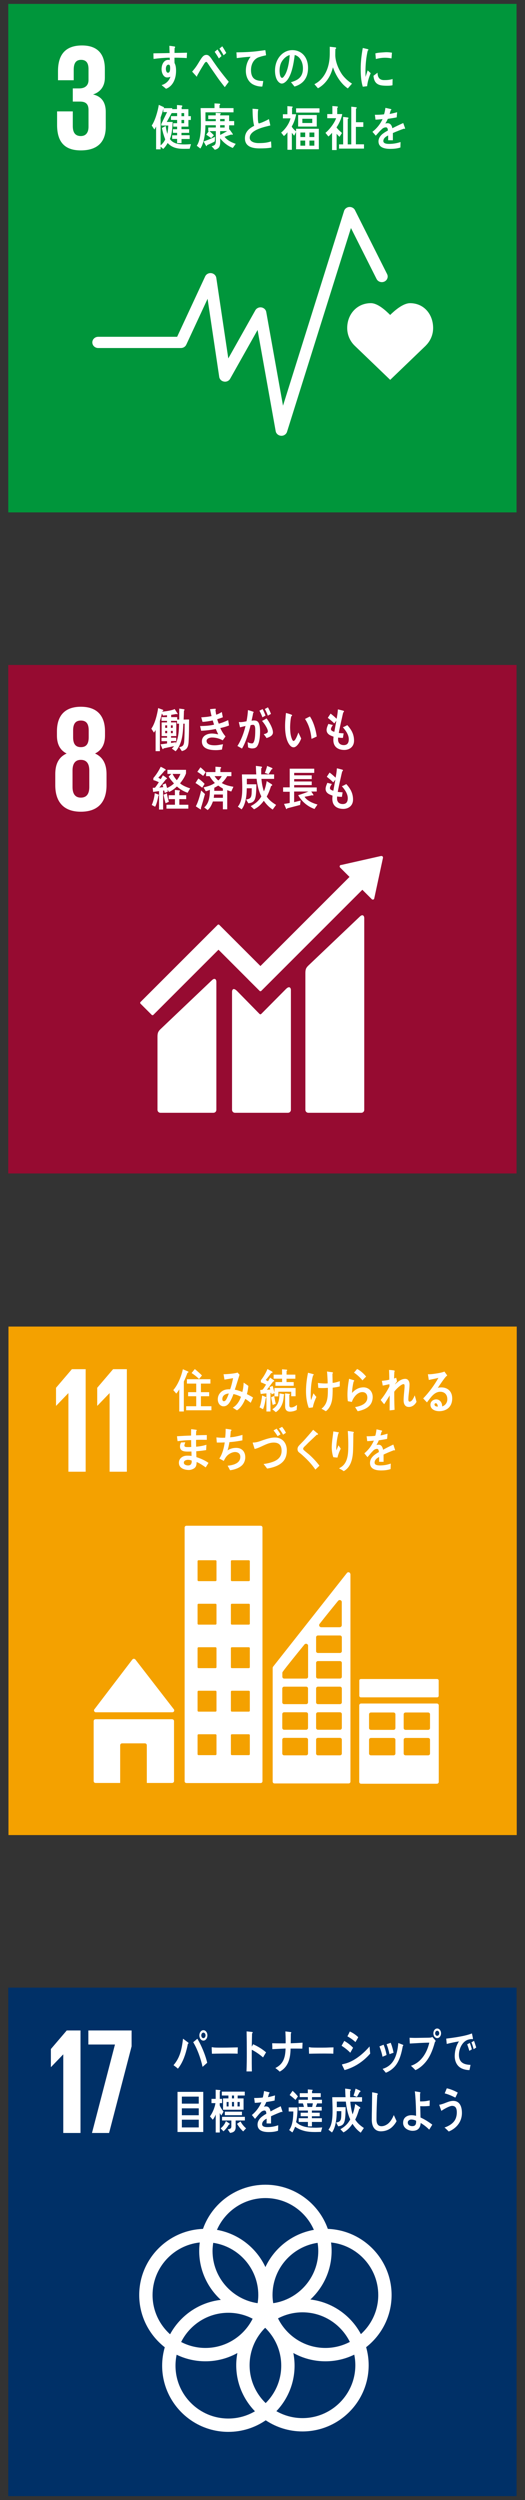<?xml version="1.0" encoding="utf-8"?>
<!-- Generator: Adobe Illustrator 25.2.3, SVG Export Plug-In . SVG Version: 6.00 Build 0)  -->
<svg version="1.1" id="レイヤー_1" xmlns="http://www.w3.org/2000/svg" xmlns:xlink="http://www.w3.org/1999/xlink" x="0px"
	 y="0px" width="62px" height="295px" viewBox="0 0 62 295" style="enable-background:new 0 0 62 295;" xml:space="preserve">
<rect x="0" y="0" width="62" height="295" fill="#333333" stroke="none"/>
<style type="text/css">
	.st0{fill:#960B31;}
	.st1{fill:#FFFFFF;}
	.st2{fill:#003067;}
	.st3{fill:#00963B;}
	.st4{fill:#F4A100;}
</style>
<g>
	<g>
		<rect x="0.975" y="78.464" class="st0" width="60.026" height="60.002"/>
		<path class="st1" d="M42.472,108.175l-6.062,5.766c-0.229,0.229-0.346,0.395-0.346,0.865v16.156c0,0.191,0.155,0.346,0.346,0.346
			h6.262c0.19,0,0.344-0.154,0.344-0.346v-22.641C43.016,108.132,42.867,107.782,42.472,108.175"/>
		<path class="st1" d="M25.006,115.685l-6.063,5.766c-0.227,0.227-0.345,0.395-0.345,0.865v8.646c0,0.189,0.158,0.346,0.345,0.346
			h6.264c0.191,0,0.345-0.156,0.345-0.346v-15.131C25.552,115.64,25.4,115.292,25.006,115.685"/>
		<path class="st1" d="M45.226,101.185c0.003-0.045-0.013-0.094-0.051-0.131c-0.033-0.031-0.073-0.045-0.113-0.049l-0.031,0.002
			l-0.051,0.002l-4.643,1.049l-0.084,0.006c-0.033,0.01-0.065,0.025-0.09,0.049c-0.068,0.07-0.068,0.182,0,0.25l0.051,0.053
			l1.062,1.059l-10.519,10.516l-4.859-4.857c-0.054-0.057-0.14-0.057-0.196,0l-1.319,1.316v0.002l-7.788,7.783
			c-0.054,0.055-0.054,0.145,0,0.199l1.319,1.318c0.054,0.055,0.143,0.055,0.197,0l7.691-7.688l3.525,3.527
			c0.004,0.004,0.004,0.01,0.011,0.016l1.32,1.316c0.054,0.055,0.141,0.055,0.197,0l11.937-11.932l1.113,1.111
			c0.068,0.068,0.178,0.068,0.247,0c0.033-0.033,0.048-0.07,0.05-0.115l0.003-0.014l1.019-4.738L45.226,101.185z"/>
		<path class="st1" d="M33.774,116.698l-2.933,2.957c-0.056,0.045-0.137,0.041-0.189-0.008l-2.657-2.709
			c-0.488-0.482-0.592-0.092-0.592,0.1v13.924c0,0.189,0.153,0.346,0.342,0.346h6.265c0.188,0,0.344-0.156,0.344-0.346v-14.154
			C34.354,116.616,34.204,116.267,33.774,116.698"/>
		<path class="st1" d="M12.58,92.659v-1.32c0-1.16-0.409-1.998-1.356-2.426c0.802-0.393,1.176-1.107,1.176-2.107v-0.5
			c0-1.893-0.981-2.91-2.854-2.91c-1.856,0-2.822,1.018-2.822,2.91v0.5c0,0.982,0.357,1.715,1.142,2.107
			c-0.945,0.428-1.338,1.266-1.338,2.426v1.32c0,1.838,0.875,3.123,3.018,3.123C11.706,95.782,12.58,94.497,12.58,92.659
			 M8.635,86.183c0-0.732,0.251-1.16,0.913-1.16c0.678,0,0.927,0.428,0.927,1.16v0.818c0,0.734-0.25,1.162-0.927,1.162
			c-0.662,0-0.913-0.428-0.913-1.162V86.183z M10.545,92.872c0,0.734-0.267,1.248-0.998,1.248c-0.715,0-0.982-0.514-0.982-1.248
			v-1.961c0-0.732,0.267-1.25,0.982-1.25c0.731,0,0.998,0.518,0.998,1.25V92.872z"/>
		<path class="st1" d="M22.274,87.53c-0.037,0.666-0.227,0.947-0.797,1.1l-0.314-0.461c0.399-0.08,0.551-0.186,0.588-0.68
			c0.053-0.693,0.053-1.396,0.053-2.096h-0.156c-0.024,0.643-0.057,1.291-0.218,1.908c-0.124,0.467-0.368,1.031-0.694,1.348
			l-0.438-0.316c0.086-0.092,0.181-0.182,0.257-0.289c-0.412,0.09-0.826,0.174-1.241,0.267c-0.004,0.045-0.027,0.084-0.071,0.084
			c-0.037,0-0.066-0.039-0.08-0.078l-0.2-0.486c0.257-0.029,0.508-0.068,0.766-0.102v-0.271h-0.656v-0.41h0.656v-0.191h-0.641
			v-1.613h0.636V85.06h-0.65v-0.438h0.65v-0.227c-0.155,0.01-0.313,0.024-0.47,0.039l-0.134-0.244
			c-0.056,0.215-0.108,0.436-0.169,0.654c-0.012,0.039-0.069,0.205-0.069,0.234v3.559h-0.506v-2.494
			c-0.062,0.104-0.123,0.203-0.196,0.301l-0.308-0.463c0.427-0.584,0.693-1.68,0.807-2.43l0.56,0.205
			c0.021,0.006,0.048,0.039,0.048,0.066c0,0.045-0.062,0.064-0.091,0.072l-0.019,0.084c0.366-0.041,1.132-0.141,1.449-0.312
			l0.356,0.553c0,0.041-0.033,0.057-0.065,0.057c-0.029,0-0.064-0.008-0.086-0.031c-0.205,0.043-0.414,0.072-0.618,0.105v0.271
			h0.713v0.283h0.242v-1.293l0.532,0.072c0.034,0.006,0.091,0.027,0.091,0.078c0,0.047-0.033,0.076-0.067,0.092
			c-0.008,0.352-0.024,0.705-0.037,1.055c0.213-0.004,0.428-0.01,0.641-0.01C22.322,85.776,22.326,86.653,22.274,87.53
			 M19.743,85.589h-0.238v0.297h0.238V85.589z M19.743,86.241h-0.238v0.273h0.238V86.241z M20.399,85.589h-0.215v0.297h0.215V85.589
			z M20.408,86.241h-0.225v0.273h0.225V86.241z M20.907,85.394V85.06h-0.709v0.184h0.622v1.613h-0.622v0.191h0.612v0.398h-0.612
			v0.227c0.19-0.027,0.375-0.064,0.567-0.098l-0.029,0.188c0.356-0.678,0.398-1.592,0.413-2.369H20.907z"/>
		<path class="st1" d="M26.014,85.909c0.163,0.367,0.368,0.699,0.618,0.986c-0.105,0.162-0.219,0.312-0.332,0.463
			c-0.415-0.229-0.831-0.334-1.282-0.334c-0.194,0-0.623,0.096-0.623,0.398c0,0.488,0.656,0.523,0.955,0.523
			c0.346,0,0.646-0.068,0.984-0.127c-0.048,0.211-0.085,0.422-0.124,0.633c-0.231,0.037-0.466,0.066-0.696,0.066
			c-0.607,0-1.67-0.08-1.67-1.031c0-0.695,0.676-0.93,1.165-0.93c0.285,0,0.483,0.045,0.76,0.1c-0.095-0.209-0.195-0.42-0.285-0.637
			c-0.546,0.113-1.173,0.188-1.729,0.211l-0.123-0.555c0.552-0.012,1.107-0.033,1.648-0.166c-0.056-0.168-0.109-0.334-0.157-0.5
			c-0.399,0.088-0.797,0.15-1.205,0.172c-0.053-0.178-0.099-0.361-0.148-0.539c0.404-0.021,0.813-0.055,1.216-0.148
			c-0.072-0.266-0.128-0.543-0.175-0.816c0.195-0.016,0.389-0.039,0.583-0.051h0.019c0.035,0,0.075,0.017,0.075,0.068
			c0,0.033-0.021,0.066-0.045,0.088c0.024,0.186,0.05,0.367,0.09,0.551c0.228-0.066,0.449-0.184,0.661-0.318
			c0.037,0.205,0.084,0.412,0.122,0.623c-0.218,0.082-0.44,0.16-0.665,0.23c0.052,0.18,0.115,0.352,0.182,0.523
			c0.379-0.094,0.75-0.25,1.111-0.418c0.042,0.213,0.065,0.422,0.104,0.629C26.709,85.743,26.362,85.833,26.014,85.909"/>
		<path class="st1" d="M30.3,88.14c-0.147,0.148-0.345,0.172-0.536,0.172c-0.156,0-0.318-0.047-0.465-0.117
			c-0.018-0.211-0.031-0.416-0.056-0.625c0.161,0.098,0.341,0.152,0.521,0.152c0.385,0,0.38-1.248,0.38-1.564
			c0-0.227,0.004-0.633-0.266-0.633c-0.096,0-0.19,0.023-0.285,0.047c-0.189,0.803-0.594,2.092-1.018,2.758
			c-0.185-0.102-0.354-0.211-0.539-0.301c0.442-0.68,0.764-1.541,0.959-2.363c-0.218,0.043-0.438,0.102-0.649,0.16
			c-0.016-0.059-0.138-0.594-0.138-0.594c0-0.027,0.031-0.033,0.046-0.033c0.043,0,0.08,0.012,0.123,0.012
			c0.243,0,0.493-0.049,0.737-0.102c0.089-0.432,0.142-0.875,0.171-1.32c0.141,0.035,0.28,0.08,0.416,0.123
			c0.062,0.023,0.134,0.041,0.195,0.066c0.024,0.012,0.062,0.027,0.062,0.066c0,0.035-0.033,0.051-0.057,0.06
			c-0.055,0.315-0.12,0.627-0.194,0.94c0.095-0.012,0.189-0.029,0.284-0.029c0.324,0,0.519,0.102,0.627,0.471
			c0.077,0.25,0.095,0.578,0.095,0.846C30.715,86.835,30.643,87.79,30.3,88.14 M30.995,84.644c-0.106-0.279-0.223-0.539-0.361-0.789
			l0.384-0.182c0.128,0.246,0.238,0.5,0.338,0.766L30.995,84.644z M31.479,87.091c-0.103-0.16-0.217-0.311-0.333-0.459
			c0.139-0.029,0.486-0.111,0.486-0.324c0-0.354-0.466-0.998-0.686-1.238c0.182-0.092,0.364-0.186,0.532-0.299
			c0.285,0.363,0.755,1.154,0.755,1.654C32.234,86.841,31.755,86.997,31.479,87.091 M31.633,84.448
			c-0.101-0.275-0.22-0.537-0.358-0.787l0.367-0.197c0.138,0.248,0.262,0.506,0.356,0.779L31.633,84.448z"/>
		<path class="st1" d="M34.701,88.181c-0.137,0.01-0.269-0.049-0.377-0.146c-0.428-0.404-0.593-1.193-0.638-1.803
			c-0.036-0.51-0.018-1.021,0.033-1.525c0.013-0.195,0.028-0.385,0.053-0.576c0.151,0.033,0.554,0.145,0.682,0.219
			c0.02,0.012,0.036,0.031,0.039,0.061c0.004,0.057-0.052,0.096-0.094,0.109c-0.084,0.291-0.123,0.816-0.134,1.127
			c-0.012,0.236,0.004,0.469,0.021,0.705c0.016,0.244,0.064,0.508,0.146,0.734c0.037,0.105,0.122,0.354,0.238,0.346
			c0.229-0.016,0.48-0.762,0.568-0.992l0.33,0.697C35.445,87.511,35.075,88.153,34.701,88.181 M36.789,87.186
			c-0.091-0.892-0.298-1.629-0.767-2.354c0.195-0.092,0.382-0.199,0.58-0.287c0.417,0.619,0.703,1.59,0.802,2.361
			C37.202,87.009,36.997,87.101,36.789,87.186"/>
		<path class="st1" d="M40.688,88.493c-0.667,0.008-1.312-0.275-1.322-1.17c0-0.131,0.014-0.266,0.023-0.396
			c-0.346-0.125-0.813-0.279-0.821-0.793c0-0.225,0.125-0.52,0.211-0.713c0.177,0.039,0.359,0.094,0.534,0.133
			c-0.081,0.113-0.232,0.328-0.232,0.49c0.005,0.193,0.275,0.275,0.404,0.31c0.076-0.439,0.161-0.871,0.236-1.31
			c-0.085,0.107-0.164,0.213-0.245,0.318c-0.244-0.242-0.5-0.453-0.763-0.656c0.107-0.17,0.215-0.332,0.33-0.5
			c0.253,0.189,0.49,0.395,0.708,0.611c0.076-0.361,0.133-0.738,0.153-1.111c0.15,0.027,0.308,0.074,0.461,0.111
			c0.062,0.012,0.128,0.029,0.188,0.051c0.033,0.01,0.067,0.027,0.067,0.07c0,0.06-0.058,0.119-0.091,0.144
			c-0.033,0.123-0.062,0.258-0.089,0.379c-0.058,0.26-0.115,0.52-0.177,0.781c-0.088,0.41-0.184,0.826-0.255,1.244
			c0.188,0.035,0.383,0.035,0.573,0.049l-0.085,0.537c-0.185,0-0.374-0.016-0.561-0.043c-0.013,0.082-0.013,0.162-0.013,0.244
			c0.004,0.465,0.328,0.654,0.689,0.65c0.403-0.008,0.584-0.252,0.579-0.713c-0.004-0.531-0.39-1.041-0.697-1.393
			c0.18-0.07,0.356-0.158,0.521-0.254c0.455,0.504,0.789,1.037,0.797,1.803C41.822,88.118,41.276,88.483,40.688,88.493"/>
		<path class="st1" d="M18.707,93.895c-0.085,0.399-0.193,0.965-0.388,1.299l-0.398-0.205c0.188-0.404,0.313-0.939,0.354-1.393
			l0.432,0.162c0.033,0.01,0.051,0.037,0.051,0.076C18.758,93.862,18.724,93.886,18.707,93.895 M22.157,93.548
			c-0.454-0.156-0.887-0.406-1.263-0.746c-0.289,0.277-0.576,0.488-0.926,0.65l-0.196-0.295l0.057,0.246
			c-0.117,0.064-0.242,0.109-0.369,0.16c-0.024-0.096-0.052-0.195-0.074-0.291l-0.123,0.023v2.23h-0.481v-2.174
			c-0.234,0.027-0.462,0.066-0.697,0.094l-0.05-0.482c0.092-0.012,0.192,0.008,0.28-0.027c0.158-0.201,0.302-0.418,0.444-0.633
			c-0.211-0.105-0.421-0.199-0.646-0.248V91.81c0.341-0.395,0.628-0.848,0.866-1.332c0.163,0.072,0.327,0.16,0.484,0.254
			c0.04,0.025,0.105,0.057,0.105,0.117c0,0.057-0.08,0.072-0.113,0.072c-0.246,0.289-0.494,0.576-0.762,0.844
			c0.097,0.057,0.192,0.119,0.286,0.172c0.093-0.142,0.178-0.293,0.256-0.449c0.076,0.047,0.487,0.301,0.487,0.389
			c0,0.06-0.07,0.074-0.109,0.06c-0.265,0.334-0.527,0.672-0.801,1c0.157-0.017,0.312-0.039,0.472-0.055
			c-0.029-0.096-0.058-0.195-0.095-0.285c0.126-0.049,0.252-0.105,0.379-0.16c0.061,0.184,0.114,0.365,0.164,0.549
			c0.261-0.121,0.599-0.326,0.814-0.543c-0.23-0.25-0.45-0.506-0.626-0.805l0.306-0.316h-0.453v-0.482h2.194v0.416
			c-0.141,0.416-0.437,0.857-0.703,1.172c0.29,0.277,0.832,0.48,1.193,0.604C22.348,93.196,22.255,93.376,22.157,93.548
			 M19.557,94.784c-0.104-0.328-0.172-0.67-0.243-1.01l0.394-0.162c0.06,0.338,0.129,0.672,0.237,0.994L19.557,94.784z
			 M19.659,95.417v-0.459h1.001v-0.664h-0.74v-0.459h0.735v-0.627c0.127,0.016,0.258,0.027,0.384,0.045
			c0.056,0.004,0.112,0.004,0.168,0.02c0.022,0.008,0.046,0.023,0.046,0.057c0,0.047-0.042,0.078-0.075,0.09v0.416h0.81v0.459h-0.81
			v0.664h1.062v0.459H19.659z M20.381,91.321c0.131,0.277,0.303,0.523,0.495,0.744c0.167-0.199,0.332-0.484,0.429-0.744H20.381z"/>
		<path class="st1" d="M23.882,92.948c-0.258-0.197-0.519-0.391-0.796-0.553l0.337-0.529c0.197,0.115,0.58,0.447,0.739,0.633
			L23.882,92.948z M23.719,95.376c0.013,0.023,0.021,0.057,0.021,0.084c0,0.027-0.021,0.051-0.045,0.051
			c-0.042,0-0.506-0.322-0.569-0.365c0.265-0.473,0.503-1.324,0.629-1.873l0.449,0.422C24.049,94.263,23.897,94.821,23.719,95.376
			 M23.993,91.556c-0.225-0.174-0.45-0.346-0.688-0.484l0.366-0.531c0.148,0.121,0.504,0.432,0.61,0.588L23.993,91.556z
			 M27.31,93.397c-0.162-0.045-0.319-0.094-0.475-0.158v2.26h-0.513v-0.926h-1.179c-0.154,0.408-0.304,0.742-0.621,1.014
			l-0.407-0.311c0.574-0.488,0.672-1.303,0.672-2.078c-0.159,0.064-0.317,0.131-0.487,0.17l-0.261-0.461
			c0.446-0.098,0.945-0.236,1.333-0.52c-0.24-0.234-0.444-0.502-0.622-0.801H24.34v-0.482h1.103v-0.633l0.588,0.041
			c0.038,0,0.088,0.037,0.088,0.088c0,0.055-0.054,0.084-0.093,0.094v0.41h1.301v0.482h-0.501c-0.169,0.312-0.392,0.572-0.63,0.805
			c0.331,0.232,0.982,0.389,1.37,0.445L27.31,93.397z M26.323,93.751h-1.038c-0.01,0.129-0.024,0.26-0.042,0.389h1.08V93.751z
			 M26.323,93.052c-0.188-0.111-0.373-0.227-0.552-0.359c-0.149,0.1-0.304,0.184-0.463,0.264c0,0.123,0,0.242-0.005,0.361h1.02
			V93.052z M25.34,91.581c0.127,0.195,0.271,0.379,0.445,0.514c0.158-0.135,0.293-0.318,0.402-0.514H25.34z"/>
		<path class="st1" d="M32.203,95.53c-0.437-0.289-0.726-0.588-1.049-1.041c-0.309,0.436-0.703,0.799-1.155,1.006l-0.39-0.373
			c0.509-0.266,0.938-0.592,1.255-1.146c-0.324-0.637-0.476-1.346-0.56-2.08H29.15v0.029c0,0.209,0.003,0.414,0.003,0.621h1.122
			c-0.01,0.426-0.01,0.852-0.062,1.271c-0.092,0.689-0.308,0.91-0.887,0.967l-0.262-0.447c0.575-0.066,0.649-0.293,0.661-0.939
			l0.004-0.383h-0.589c0,0.797-0.124,1.895-0.607,2.488l-0.446-0.322c0.487-0.566,0.523-1.504,0.523-2.266
			c0-0.51-0.03-1.025-0.038-1.535h1.694c-0.029-0.33-0.037-0.674-0.047-1.006l0.621,0.08c0.034,0.006,0.1,0.021,0.1,0.078
			c0,0.053-0.051,0.104-0.088,0.121c-0.005,0.135-0.005,0.264-0.005,0.4c0,0.107,0,0.219,0.005,0.326h1.518v0.527h-1.496
			c0.037,0.508,0.134,1.008,0.291,1.482c0.156-0.359,0.27-0.82,0.332-1.219l0.593,0.375c0.029,0.016,0.059,0.062,0.059,0.102
			c0,0.062-0.095,0.084-0.132,0.092c-0.143,0.434-0.296,0.869-0.519,1.254c0.285,0.439,0.699,0.734,1.107,0.984L32.203,95.53z
			 M32.06,90.794c-0.114,0.188-0.222,0.377-0.342,0.559L31.282,91.2c0.103-0.266,0.195-0.535,0.266-0.82l0.552,0.227
			c0.032,0.017,0.075,0.047,0.075,0.098C32.175,90.759,32.099,90.788,32.06,90.794"/>
		<path class="st1" d="M37.14,95.456c-0.775-0.27-1.462-0.822-1.927-1.623c0.407-0.131,0.811-0.256,1.203-0.434h-1.68v1.258
			l0.765-0.195l-0.062,0.523c-0.505,0.131-1.013,0.262-1.52,0.396c-0.011,0.037-0.044,0.088-0.084,0.088
			c-0.018,0-0.039-0.018-0.049-0.039l-0.243-0.57c0.225-0.037,0.451-0.062,0.67-0.111v-1.322h-0.778v-0.52h0.778v-2.203h2.896v0.492
			h-2.368v0.291h2.071v0.445h-2.071v0.281h2.071v0.426h-2.071v0.279h2.663v0.48h-0.646l0.259,0.396c0,0.047-0.037,0.074-0.074,0.074
			c-0.031,0-0.062-0.016-0.089-0.033c-0.294,0.072-0.592,0.131-0.888,0.182c0.283,0.482,1.062,0.795,1.527,0.914L37.14,95.456z"/>
		<path class="st1" d="M40.568,95.45c-0.664,0.006-1.312-0.277-1.32-1.17c0-0.135,0.015-0.268,0.024-0.4
			c-0.348-0.121-0.814-0.277-0.821-0.795c0-0.223,0.122-0.514,0.208-0.709c0.179,0.039,0.361,0.094,0.536,0.133
			c-0.08,0.113-0.232,0.328-0.232,0.488c0.005,0.193,0.275,0.275,0.402,0.311c0.077-0.439,0.162-0.871,0.239-1.311
			c-0.086,0.107-0.168,0.213-0.248,0.318c-0.242-0.238-0.499-0.449-0.762-0.656c0.106-0.164,0.216-0.334,0.329-0.498
			c0.253,0.188,0.49,0.395,0.709,0.609c0.074-0.361,0.131-0.738,0.152-1.109c0.152,0.027,0.309,0.07,0.46,0.111
			c0.061,0.012,0.128,0.027,0.189,0.051c0.033,0.012,0.067,0.027,0.067,0.072c0,0.059-0.058,0.115-0.09,0.145
			c-0.034,0.121-0.062,0.254-0.091,0.375c-0.058,0.26-0.114,0.521-0.176,0.785c-0.088,0.408-0.184,0.826-0.256,1.24
			c0.191,0.035,0.385,0.035,0.574,0.053l-0.084,0.535c-0.185,0-0.376-0.016-0.561-0.045c-0.014,0.084-0.014,0.162-0.014,0.246
			c0.004,0.467,0.327,0.654,0.69,0.649c0.403-0.006,0.583-0.252,0.578-0.709c-0.004-0.533-0.389-1.045-0.697-1.393
			c0.181-0.072,0.356-0.162,0.522-0.258c0.456,0.508,0.789,1.039,0.797,1.805C41.705,95.071,41.158,95.436,40.568,95.45"/>
	</g>
	<g>
		<rect x="0.977" y="234.534" class="st2" width="60.026" height="60.006"/>
		<path class="st1" d="M46.246,270.815c0-4.213-3.353-7.656-7.531-7.809c-1.075-3.035-3.974-5.213-7.371-5.213
			c-3.397,0-6.297,2.178-7.373,5.213c-4.177,0.154-7.53,3.596-7.53,7.809c0,2.5,1.184,4.728,3.018,6.16
			c-0.199,0.689-0.31,1.418-0.31,2.17c0,4.307,3.507,7.812,7.819,7.812c1.637,0,3.155-0.504,4.413-1.367
			c1.243,0.83,2.733,1.316,4.338,1.316c4.309,0,7.818-3.506,7.818-7.814c0-0.738-0.104-1.449-0.298-2.127
			C45.067,275.536,46.246,273.31,46.246,270.815 M37.588,265.608c0,3.129-2.315,5.719-5.322,6.166
			c-0.051-0.312-0.083-0.633-0.083-0.959c0-3.129,2.316-5.719,5.323-6.166C37.556,264.962,37.588,265.282,37.588,265.608
			 M31.374,283.563c-1.17-1.133-1.898-2.719-1.898-4.471c0-1.725,0.704-3.289,1.839-4.42c1.167,1.135,1.898,2.721,1.898,4.473
			C33.214,280.87,32.509,282.433,31.374,283.563 M25.182,264.649c3.005,0.447,5.322,3.037,5.322,6.166
			c0,0.326-0.031,0.646-0.08,0.959c-3.008-0.447-5.325-3.037-5.325-6.166C25.099,265.282,25.134,264.962,25.182,264.649
			 M29.837,273.606c-1.027,2.043-3.138,3.449-5.576,3.449c-1.034,0-2.009-0.256-2.869-0.703c1.026-2.043,3.14-3.449,5.576-3.449
			C28.004,272.903,28.978,273.159,29.837,273.606 M32.83,273.565c0.866-0.455,1.847-0.715,2.89-0.715
			c2.454,0,4.576,1.426,5.596,3.492c-0.864,0.453-1.848,0.713-2.888,0.713C35.972,277.056,33.85,275.63,32.83,273.565
			 M31.344,259.368c2.558,0,4.76,1.545,5.723,3.752c-2.539,0.447-4.659,2.123-5.723,4.391c-1.063-2.268-3.183-3.943-5.724-4.391
			C26.584,260.913,28.786,259.368,31.344,259.368 M18.016,270.815c0-3.219,2.447-5.871,5.575-6.207c-0.042,0.33-0.066,0.662-0.066,1
			c0,2.285,0.988,4.344,2.555,5.773c-2.593,0.295-4.805,1.863-5.995,4.062C18.819,274.3,18.016,272.651,18.016,270.815
			 M20.725,279.145c0-0.443,0.048-0.879,0.135-1.293c1.029,0.5,2.183,0.777,3.401,0.777c1.368,0,2.654-0.354,3.774-0.975
			c-0.088,0.467-0.137,0.945-0.137,1.438c0,2.111,0.846,4.027,2.211,5.436c-0.924,0.543-1.995,0.855-3.141,0.855
			C23.525,285.384,20.725,282.587,20.725,279.145 M41.964,279.093c0,3.441-2.802,6.24-6.244,6.24c-1.122,0-2.17-0.301-3.081-0.818
			c1.33-1.4,2.148-3.291,2.148-5.369c0-0.512-0.053-1.012-0.146-1.496c1.124,0.623,2.415,0.98,3.787,0.98
			c1.222,0,2.378-0.281,3.408-0.785C41.919,278.249,41.964,278.667,41.964,279.093 M36.656,271.337
			c1.539-1.43,2.506-3.469,2.506-5.729c0-0.338-0.023-0.67-0.065-1c3.129,0.336,5.574,2.988,5.574,6.207
			c0,1.828-0.794,3.469-2.051,4.609C41.444,273.222,39.241,271.647,36.656,271.337"/>
		<polygon class="st1" points="9.507,239.591 9.507,251.688 7.473,251.688 7.473,242.427 7.453,242.427 6.026,243.909 
			6.009,243.909 6.009,241.784 7.883,239.591 		"/>
		<polygon class="st1" points="10.435,239.591 15.541,239.591 15.541,241.464 12.883,251.688 10.863,251.688 13.577,241.249 
			10.435,241.249 		"/>
		<path class="st1" d="M22.178,241.186c-0.037,0.238-0.092,0.471-0.154,0.699c-0.21,0.82-0.527,1.617-1.016,2.215
			c-0.162-0.154-0.345-0.279-0.517-0.412c0.762-0.879,0.973-1.861,1.124-3.127l0.618,0.463c0.019,0.012,0.027,0.043,0.027,0.064
			C22.261,241.144,22.216,241.175,22.178,241.186 M23.923,243.886c-0.215-0.986-0.613-2.102-1.105-2.908l0.488-0.408
			c0.456,0.736,0.957,1.922,1.163,2.834L23.923,243.886z M24.019,240.79c-0.261,0-0.473-0.275-0.473-0.617s0.212-0.615,0.473-0.615
			c0.264,0,0.475,0.281,0.475,0.615C24.493,240.509,24.282,240.79,24.019,240.79 M24.019,239.843c-0.138,0-0.249,0.15-0.249,0.33
			s0.111,0.328,0.249,0.328c0.14,0,0.255-0.154,0.255-0.328C24.274,239.993,24.158,239.843,24.019,239.843"/>
		<path class="st1" d="M28.063,242.335c-0.258-0.018-0.463-0.018-0.674-0.018c-0.239-0.008-1.788,0-2.362,0.021
			c-0.009-0.229-0.024-0.52-0.028-0.689c-0.005-0.086,0.034-0.09,0.06-0.086c0.078,0.023,0.224,0.035,0.263,0.041
			c0.276,0.018,0.692,0.014,1.012,0.014c0.657,0,1.016-0.02,1.751-0.031C28.07,241.815,28.067,242.106,28.063,242.335"/>
		<path class="st1" d="M31.065,242.772c-0.419-0.359-0.86-0.666-1.33-0.906c0,0.092-0.005,0.184-0.005,0.268v1.277
			c0,0.336,0.01,0.678,0.014,1.014H29.11c0.029-0.73,0.037-1.459,0.037-2.188c0-0.85-0.008-1.699-0.024-2.539l0.652,0.07
			c0.032,0.008,0.064,0.023,0.064,0.07c0,0.051-0.042,0.086-0.073,0.102c-0.014,0.52-0.023,1.037-0.032,1.555
			c0.058-0.09,0.114-0.18,0.157-0.279c0.541,0.246,1.057,0.549,1.53,0.959C31.299,242.372,31.181,242.575,31.065,242.772"/>
		<path class="st1" d="M35.703,241.735c-0.222,0-0.443-0.006-0.664-0.006h-0.723c-0.013,1.242-0.329,2.215-1.289,2.721
			c-0.158-0.164-0.334-0.295-0.51-0.426c0.883-0.432,1.182-1.145,1.207-2.301c-0.522,0.023-1.044,0.047-1.562,0.074
			c0-0.234-0.003-0.465-0.017-0.699c0.289,0.01,0.58,0.016,0.864,0.016h0.554c0.059,0,0.114,0,0.168-0.006
			c0.004-0.08,0.004-0.16,0.004-0.244c0-0.387-0.012-0.775-0.032-1.162l0.632,0.08c0.026,0.006,0.067,0.021,0.067,0.068
			c0,0.041-0.033,0.074-0.055,0.09l-0.012,1.164c0.461-0.018,0.924-0.035,1.393-0.07C35.729,241.269,35.708,241.501,35.703,241.735"
			/>
		<path class="st1" d="M39.364,242.335c-0.259-0.018-0.464-0.018-0.671-0.018c-0.242-0.008-1.617,0-2.193,0.021
			c-0.007-0.229-0.02-0.52-0.025-0.689c-0.006-0.086,0.032-0.09,0.059-0.086c0.077,0.023,0.223,0.035,0.261,0.041
			c0.276,0.018,0.984,0.014,1.303,0.014c0.657,0,0.553-0.02,1.288-0.031C39.373,241.815,39.368,242.106,39.364,242.335"/>
		<path class="st1" d="M41.366,242.22c-0.314-0.33-0.666-0.592-1.027-0.826c0.111-0.188,0.212-0.381,0.316-0.57
			c0.37,0.205,0.734,0.48,1.04,0.809L41.366,242.22z M40.691,244.269c-0.03-0.068-0.303-0.611-0.303-0.639
			c0-0.039,0.044-0.045,0.062-0.051c0.281-0.066,0.557-0.137,0.825-0.254c0.869-0.377,1.693-1.064,2.371-1.848
			c0.018,0.283,0.044,0.566,0.073,0.844C42.851,243.313,41.834,243.946,40.691,244.269 M41.978,240.962
			c-0.299-0.273-0.615-0.494-0.953-0.678c0.102-0.182,0.197-0.375,0.288-0.57c0.352,0.154,0.698,0.389,0.993,0.67
			C42.206,240.583,42.093,240.772,41.978,240.962"/>
		<path class="st1" d="M45.173,242.692c-0.081-0.428-0.211-0.826-0.362-1.221l0.491-0.199c0.156,0.387,0.273,0.799,0.347,1.215
			C45.49,242.565,45.329,242.626,45.173,242.692 M47.568,241.427c-0.142,0.787-0.343,1.588-0.777,2.203
			c-0.317,0.445-0.772,0.779-1.226,0.949c-0.124-0.154-0.254-0.299-0.38-0.455c1.266-0.383,1.719-1.492,1.854-3.053l0.559,0.217
			c0.018,0.012,0.029,0.023,0.029,0.049C47.628,241.384,47.593,241.417,47.568,241.427 M46.002,242.394
			c-0.09-0.406-0.195-0.803-0.348-1.178c0.163-0.057,0.324-0.111,0.488-0.17c0.148,0.375,0.261,0.764,0.333,1.174
			C46.317,242.27,46.156,242.331,46.002,242.394"/>
		<path class="st1" d="M51.369,240.935c-0.316,1.131-0.681,2.039-1.468,2.768c-0.252,0.232-0.545,0.443-0.844,0.57
			c-0.168-0.18-0.346-0.355-0.527-0.514c1.093-0.352,1.857-1.371,2.169-2.73c-0.767,0.01-1.536,0.066-2.304,0.105
			c-0.013-0.229-0.021-0.457-0.026-0.682c0.204,0.002,0.413,0.018,0.617,0.018c0.406,0,0.809-0.016,1.212-0.018
			c0.207-0.006,0.417,0,0.624-0.018c0.101-0.012,0.135-0.012,0.228-0.084c0.053,0.057,0.403,0.438,0.403,0.482
			C51.452,240.878,51.39,240.911,51.369,240.935 M51.631,240.495c-0.249,0-0.451-0.254-0.451-0.564c0-0.324,0.203-0.572,0.451-0.572
			c0.25,0,0.454,0.252,0.454,0.572C52.085,240.241,51.879,240.495,51.631,240.495 M51.631,239.624c-0.131,0-0.241,0.133-0.241,0.307
			c0,0.166,0.109,0.293,0.241,0.293c0.128,0,0.243-0.135,0.243-0.293C51.874,239.765,51.766,239.624,51.631,239.624"/>
		<path class="st1" d="M55.8,240.62c-0.02,0-0.035-0.01-0.055-0.012c-0.178-0.006-0.398,0.039-0.573,0.111
			c-0.537,0.225-0.942,0.924-0.973,1.664c-0.041,1.092,0.723,1.244,1.367,1.268c-0.035,0.205-0.078,0.414-0.126,0.619
			c-0.027-0.002-0.058-0.002-0.091-0.004c-0.279-0.01-0.621-0.086-0.88-0.221c-0.493-0.256-0.793-0.805-0.767-1.52
			c0.025-0.641,0.19-1.145,0.493-1.646c-0.487,0.084-0.962,0.182-1.438,0.303c-0.017-0.211-0.043-0.418-0.059-0.629
			c0.435-0.053,0.865-0.111,1.298-0.182c0.58-0.1,1.168-0.211,1.738-0.428c0.021,0.09,0.12,0.566,0.117,0.625
			C55.852,240.612,55.827,240.62,55.8,240.62 M55.43,241.995c-0.079-0.262-0.165-0.521-0.256-0.768l0.309-0.164
			c0.099,0.246,0.173,0.498,0.238,0.758L55.43,241.995z M55.933,241.802c-0.069-0.281-0.153-0.555-0.258-0.812l0.307-0.172
			c0.092,0.264,0.179,0.523,0.257,0.789L55.933,241.802z"/>
		<path class="st1" d="M20.964,246.837h3.04v4.736h-3.04V246.837z M23.472,247.397h-1.996v0.83h1.996V247.397z M23.472,248.78
			h-1.996v0.816h1.996V248.78z M23.472,250.12h-1.996v0.914h1.996V250.12z"/>
		<path class="st1" d="M26.136,249.618c-0.062-0.094-0.128-0.18-0.182-0.277v2.291h-0.48v-2.131
			c-0.076,0.217-0.213,0.463-0.35,0.621l-0.33-0.395c0.289-0.375,0.582-1.047,0.648-1.562h-0.466v-0.502h0.494v-1.08l0.484,0.041
			c0.031,0,0.075,0.02,0.075,0.07c0,0.045-0.044,0.076-0.075,0.088v0.881h0.271v0.502h-0.276v0.27
			c0.112,0.279,0.285,0.512,0.449,0.738C26.31,249.325,26.225,249.474,26.136,249.618 M27.037,250.688
			c-0.186,0.305-0.389,0.576-0.644,0.801l-0.338-0.346c0.258-0.199,0.5-0.506,0.624-0.854l0.436,0.299
			c0.014,0.012,0.016,0.029,0.016,0.043C27.13,250.694,27.074,250.7,27.037,250.688 M28.066,247.267v0.342h0.697v1.338H26.34v-1.338
			h0.636v-0.342h-0.777v-0.457h2.706v0.457H28.066z M27.83,250.216c0,0.258,0.003,0.52,0.003,0.771c0,0.527-0.305,0.641-0.662,0.695
			l-0.275-0.422c0.185-0.039,0.426-0.039,0.426-0.35v-0.695h-1.098v-0.432h2.693v0.432H27.83z M26.554,249.173h2.017v0.418h-2.017
			V249.173z M26.994,248.03h-0.231v0.527h0.231V248.03z M27.638,247.267h-0.244v0.342h0.244V247.267z M27.638,248.03h-0.244v0.527
			h0.244V248.03z M28.719,251.505c-0.273-0.25-0.525-0.561-0.725-0.9l0.41-0.281c0.176,0.332,0.395,0.588,0.657,0.816
			L28.719,251.505z M28.309,248.03h-0.257v0.527h0.257V248.03z"/>
		<path class="st1" d="M33.304,249.222c-0.021,0-0.044-0.014-0.066-0.029c-0.32,0.117-0.938,0.377-1.23,0.52v0.855l-0.524-0.006
			c0.002-0.078,0.002-0.16,0.002-0.254v-0.312c-0.353,0.18-0.532,0.406-0.532,0.66c0,0.225,0.203,0.34,0.609,0.34
			c0.439,0,0.839-0.062,1.293-0.223l-0.019,0.648c-0.39,0.141-0.822,0.16-1.115,0.16c-0.871,0-1.307-0.293-1.307-0.887
			c0-0.289,0.125-0.555,0.366-0.801c0.15-0.146,0.376-0.309,0.674-0.475c-0.009-0.252-0.079-0.379-0.208-0.379
			c-0.166,0-0.316,0.068-0.458,0.213c-0.089,0.09-0.204,0.205-0.345,0.377c-0.162,0.193-0.265,0.328-0.326,0.393
			c-0.08-0.1-0.204-0.25-0.37-0.453c0.499-0.418,0.873-0.922,1.121-1.504c-0.235,0.035-0.498,0.057-0.782,0.07
			c-0.018-0.211-0.044-0.404-0.073-0.576c0.417,0,0.76-0.016,1.018-0.055c0.054-0.16,0.102-0.416,0.151-0.766l0.6,0.145
			c0.036,0.01,0.053,0.031,0.053,0.066c0,0.033-0.021,0.061-0.071,0.082c-0.022,0.096-0.062,0.24-0.119,0.428
			c0.203-0.027,0.506-0.113,0.831-0.205l-0.049,0.609c-0.246,0.057-0.574,0.113-0.983,0.172c-0.061,0.168-0.163,0.373-0.275,0.557
			c0.105-0.035,0.196-0.039,0.253-0.039c0.272,0,0.448,0.195,0.529,0.594c0.356-0.201,0.76-0.404,1.198-0.617l0.205,0.621
			C33.357,249.196,33.34,249.222,33.304,249.222"/>
		<path class="st1" d="M37.907,251.56c-0.23,0.004-0.461,0.016-0.691,0.016c-0.864,0-1.589-0.1-2.363-0.625
			c-0.091,0.23-0.193,0.484-0.331,0.672l-0.376-0.281c0.416-0.52,0.49-1.484,0.495-2.191h-0.548v-0.48h1.047
			c-0.003,0.521-0.048,1.242-0.174,1.734c0.64,0.629,1.56,0.662,2.336,0.662c0.248,0,0.502-0.021,0.748-0.033L37.907,251.56z
			 M34.897,247.784c-0.225-0.199-0.447-0.406-0.692-0.57l0.348-0.502c0.187,0.166,0.474,0.453,0.626,0.666L34.897,247.784z
			 M37.451,248.196c-0.058,0.135-0.109,0.275-0.161,0.418h0.702v0.428h-1.16v0.254h0.921v0.418h-0.921v0.232h1.177v0.44h-1.172
			v0.523h-0.474v-0.523h-1.089v-0.44h1.089v-0.232h-0.857v-0.418h0.857v-0.254h-1.097v-0.428h0.628
			c-0.039-0.143-0.073-0.283-0.122-0.418H35.26v-0.428h1.096v-0.314H35.4v-0.461h0.952v-0.445l0.486,0.039
			c0.04,0.002,0.083,0,0.083,0.064c0,0.043-0.043,0.066-0.07,0.08v0.262h1.025v0.461h-1.03v0.314h1.174v0.428H37.451z
			 M36.261,248.186c0.017,0.145,0.043,0.285,0.059,0.432h0.549c0.026-0.146,0.056-0.287,0.076-0.432H36.261z"/>
		<path class="st1" d="M42.6,251.655c-0.405-0.291-0.674-0.594-0.972-1.051c-0.286,0.439-0.65,0.805-1.069,1.016l-0.36-0.375
			c0.472-0.27,0.868-0.602,1.161-1.158c-0.298-0.648-0.439-1.361-0.52-2.102h-1.066v0.027c0,0.211,0.004,0.418,0.004,0.629h1.037
			c-0.009,0.428-0.009,0.861-0.057,1.285c-0.084,0.695-0.285,0.918-0.822,0.975l-0.241-0.449c0.532-0.07,0.602-0.297,0.611-0.949
			l0.004-0.389h-0.544c0,0.807-0.113,1.914-0.562,2.514l-0.414-0.326c0.453-0.572,0.484-1.518,0.484-2.287
			c0-0.516-0.028-1.035-0.036-1.549h1.568c-0.026-0.338-0.035-0.682-0.043-1.017l0.579,0.08c0.029,0.006,0.09,0.023,0.09,0.08
			c0,0.051-0.048,0.104-0.084,0.121c-0.003,0.135-0.003,0.266-0.003,0.404c0,0.109,0,0.223,0.003,0.332h1.407v0.529h-1.384
			c0.035,0.516,0.123,1.02,0.267,1.498c0.146-0.359,0.252-0.83,0.309-1.229l0.548,0.377c0.026,0.018,0.054,0.061,0.054,0.102
			c0,0.062-0.087,0.088-0.124,0.094c-0.131,0.439-0.272,0.879-0.478,1.268c0.263,0.443,0.646,0.74,1.023,0.994L42.6,251.655z
			 M42.467,246.87c-0.104,0.189-0.206,0.385-0.316,0.566l-0.403-0.156c0.097-0.268,0.179-0.541,0.245-0.824l0.51,0.227
			c0.032,0.016,0.07,0.047,0.07,0.098C42.573,246.837,42.502,246.864,42.467,246.87"/>
		<path class="st1" d="M46.149,251.116c-0.35,0.262-0.766,0.377-1.177,0.377c-0.631,0-1.026-0.449-1.063-1.234
			c-0.009-0.107-0.002-0.211-0.002-0.318c0-0.301,0.002-0.6,0.012-0.906c0.012-0.715,0.022-1.436,0.032-2.15
			c0.137,0.021,0.279,0.051,0.417,0.082c0.059,0.01,0.12,0.018,0.173,0.041c0.035,0.016,0.08,0.037,0.08,0.088
			c0,0.045-0.036,0.076-0.067,0.094c-0.054,0.965-0.092,1.941-0.092,2.906c0,0.496,0.178,0.795,0.591,0.795
			c0.19,0,0.387-0.061,0.564-0.162c0.409-0.217,0.694-0.68,0.891-1.156l0.326,0.719C46.677,250.597,46.403,250.931,46.149,251.116"
			/>
		<path class="st1" d="M50.688,251.294c-0.311-0.311-0.647-0.576-1.007-0.787c-0.05,0.707-0.44,0.926-0.958,0.926
			c-0.44,0-1.118-0.275-1.118-0.943c0-0.666,0.52-0.898,0.974-0.898c0.187,0,0.375,0.021,0.555,0.072
			c0-0.777-0.03-1.559-0.088-2.332c-0.018-0.188-0.028-0.375-0.059-0.561l0.59,0.096c0.029,0.006,0.078,0.033,0.078,0.078
			c0,0.031-0.028,0.062-0.049,0.078v0.209c0,0.244-0.005,0.49,0.005,0.732h0.052c0.205,0,0.408-0.004,0.614-0.033
			c0.16-0.021,0.315-0.059,0.47-0.088c0,0.217-0.009,0.434-0.014,0.656c-0.249,0.02-0.503,0.037-0.751,0.037
			c-0.115,0-0.229-0.006-0.352-0.012c0.013,0.443,0.02,0.891,0.032,1.338c0.49,0.217,0.945,0.51,1.392,0.844L50.688,251.294z
			 M49.139,250.243c-0.177-0.094-0.396-0.143-0.586-0.143c-0.157,0-0.396,0.125-0.396,0.35c0,0.342,0.31,0.432,0.528,0.432
			c0.268,0,0.454-0.119,0.454-0.48V250.243z"/>
		<path class="st1" d="M52.995,251.515c-0.163-0.162-0.328-0.326-0.501-0.471c0.444-0.145,1.034-0.457,1.279-0.967
			c0.119-0.242,0.175-0.533,0.175-0.814c0-0.494-0.151-0.775-0.566-0.775c-0.288,0-0.995,0.402-1.258,0.592
			c-0.032-0.082-0.244-0.654-0.244-0.703c0-0.041,0.042-0.035,0.062-0.035c0.098,0,0.445-0.117,0.552-0.16
			c0.345-0.133,0.666-0.281,1.034-0.281c0.712,0,1.023,0.598,1.023,1.424C54.552,250.46,53.792,251.194,52.995,251.515
			 M53.774,247.515c-0.409-0.205-0.823-0.389-1.256-0.5c0.083-0.197,0.163-0.398,0.247-0.6c0.444,0.096,0.876,0.279,1.292,0.506
			C53.965,247.12,53.877,247.321,53.774,247.515"/>
	</g>
	<g>
		<rect x="0.977" y="0.46" class="st3" width="60.025" height="60"/>
		<path class="st1" d="M51.15,38.706c0-1.619-1.084-2.932-2.724-2.932c-0.821,0-1.811,0.861-2.349,1.391
			c-0.536-0.529-1.463-1.393-2.281-1.393c-1.642,0-2.793,1.312-2.793,2.934c0,0.81,0.331,1.543,0.871,2.074l4.207,4.043l4.203-4.039
			l-0.004-0.002C50.817,40.251,51.15,39.519,51.15,38.706"/>
		<path class="st1" d="M33.237,51.423c-0.015,0-0.029-0.002-0.044-0.004c-0.319-0.018-0.584-0.244-0.637-0.547l-2.137-11.938
			l-3.239,5.756c-0.141,0.252-0.437,0.391-0.728,0.336c-0.295-0.049-0.522-0.273-0.563-0.555l-1.374-9.215l-2.517,5.418
			c-0.111,0.238-0.358,0.393-0.629,0.393h-9.774c-0.382,0-0.692-0.297-0.692-0.664c0-0.365,0.31-0.662,0.692-0.662h9.324l3.31-7.123
			c0.125-0.271,0.421-0.428,0.725-0.387c0.305,0.041,0.546,0.27,0.59,0.561l1.417,9.502l3.192-5.678
			c0.141-0.25,0.429-0.387,0.719-0.342c0.292,0.047,0.521,0.266,0.571,0.543l1.979,11.055l7.212-22.979
			c0.083-0.26,0.323-0.447,0.609-0.469c0.283-0.021,0.553,0.125,0.676,0.371l3.796,7.549c0.165,0.328,0.021,0.723-0.321,0.883
			c-0.345,0.158-0.759,0.02-0.924-0.311l-3.024-6.01L33.897,50.95C33.809,51.231,33.54,51.423,33.237,51.423"/>
		<path class="st1" d="M9.543,17.747c2.054,0,2.946-1.088,2.946-2.764V13.2c0-1.105-0.481-1.822-1.5-2.055
			c0.839-0.266,1.393-0.943,1.393-1.961V8.13c0-1.711-0.822-2.766-2.695-2.766c-2.106,0-2.838,1.25-2.838,3.035v1.07h1.856v-1.23
			c0-0.75,0.233-1.178,0.875-1.178c0.641,0,0.873,0.428,0.873,1.088v1.303c0,0.642-0.427,0.98-1.087,0.98H8.596v1.555h0.857
			c0.715,0,1,0.336,1,0.98v1.998c0,0.643-0.284,1.09-0.91,1.09c-0.695,0-0.947-0.465-0.947-1.18v-1.731H6.742v1.588
			C6.742,16.573,7.473,17.747,9.543,17.747"/>
		<path class="st1" d="M43.355,10.173c-0.168,0.016-0.339,0.039-0.512,0.061c-0.21-0.686-0.245-1.426-0.245-2.15
			c0-0.814,0.102-1.631,0.245-2.424l0.41,0.096c0.062,0.016,0.14,0.023,0.201,0.055c0.029,0.01,0.053,0.025,0.053,0.07
			s-0.043,0.074-0.076,0.074c-0.189,0.795-0.273,1.693-0.273,2.516c0,0.205,0.01,0.404,0.01,0.611
			c0.085-0.258,0.165-0.521,0.253-0.779c0.119,0.109,0.237,0.223,0.355,0.332C43.569,9.142,43.417,9.599,43.355,10.173
			 M46.351,10.063c-0.262,0.059-0.599,0.059-0.861,0.051c-0.675-0.022-1.303-0.133-1.383-1.172c0.158-0.119,0.317-0.244,0.479-0.363
			c0.003,0.594,0.275,0.856,0.715,0.871c0.344,0.008,0.728-0.012,1.062-0.129C46.359,9.567,46.354,9.811,46.351,10.063
			 M46.233,6.894c-0.364-0.076-0.722-0.098-1.093-0.066c-0.252,0.022-0.503,0.072-0.753,0.135c-0.021-0.207-0.033-0.459-0.06-0.664
			C44.679,6.2,45.037,6.2,45.397,6.171c0.296-0.027,0.592,0,0.889,0.043C46.268,6.438,46.256,6.669,46.233,6.894"/>
		<path class="st1" d="M22.051,6.856c-0.197-0.018-0.395-0.029-0.587-0.033c-0.289-0.006-0.576-0.02-0.86-0.012
			c0.005,0.217-0.006,0.416,0.009,0.629c0.149,0.271,0.178,0.6,0.178,0.912c0,0.963-0.384,1.824-1.184,2.125
			c-0.17-0.152-0.354-0.283-0.523-0.439c0.434-0.105,0.895-0.475,1.043-0.992C20.009,9.12,19.869,9.14,19.729,9.14
			c-0.41,0-0.649-0.527-0.649-0.975c0-0.553,0.273-1.1,0.778-1.1c0.062,0,0.13,0.006,0.192,0.021c0-0.09-0.004-0.186-0.009-0.277
			c-0.328-0.004-0.654,0.023-0.976,0.045c-0.312,0.025-0.62,0.059-0.929,0.102c-0.018-0.221-0.008-0.443-0.018-0.664
			c0.639-0.012,1.274-0.012,1.912-0.035c-0.014-0.285-0.021-0.564-0.028-0.854c0.14,0.012,0.29,0.035,0.43,0.059
			c0.057,0.01,0.124,0.01,0.177,0.027c0.033,0.006,0.071,0.016,0.071,0.07c0,0.051-0.033,0.1-0.062,0.119
			c-0.005,0.186-0.009,0.385-0.009,0.568c0.49-0.004,0.986-0.014,1.476-0.029L22.051,6.856z M19.906,7.626
			c-0.221,0-0.318,0.252-0.318,0.49c0,0.189,0.059,0.467,0.256,0.467c0.211,0,0.251-0.322,0.251-0.517
			C20.095,7.909,20.095,7.626,19.906,7.626"/>
		<path class="st1" d="M26.545,10.284c-0.246-0.324-0.529-0.666-0.783-1.029c-0.298-0.428-0.609-0.877-0.901-1.299
			c-0.1-0.145-0.201-0.305-0.3-0.449c-0.054-0.07-0.119-0.205-0.209-0.205c-0.13,0-0.253,0.25-0.324,0.357
			c-0.096,0.152-0.192,0.314-0.281,0.459c-0.163,0.268-0.306,0.541-0.463,0.799v0.031c0,0.049-0.021,0.09-0.06,0.09l-0.532-0.584
			c0.197-0.236,0.395-0.471,0.564-0.736c0.181-0.273,0.343-0.578,0.535-0.85c0.182-0.248,0.323-0.393,0.594-0.393
			c0.201,0,0.334,0.131,0.473,0.301c0.105,0.129,0.206,0.299,0.299,0.432c0.226,0.318,0.449,0.648,0.678,0.949
			c0.353,0.477,0.81,1.049,1.181,1.494L26.545,10.284z M25.847,6.897c-0.153-0.269-0.321-0.525-0.492-0.781l0.327-0.281
			c0.174,0.242,0.334,0.512,0.478,0.783L25.847,6.897z M26.406,6.526c-0.147-0.277-0.312-0.533-0.49-0.789l0.33-0.273
			c0.167,0.25,0.329,0.516,0.472,0.789L26.406,6.526z"/>
		<path class="st1" d="M31.314,6.548c-0.2,0.041-0.462,0.103-0.702,0.188c-0.579,0.174-0.975,0.764-0.969,1.545
			c0.007,1.158,0.727,1.266,1.446,1.279c-0.032,0.217-0.066,0.439-0.114,0.656c-0.029,0-0.064,0-0.096-0.002
			c-0.317-0.004-0.639-0.078-0.935-0.219c-0.562-0.26-0.916-0.887-0.91-1.652c0.005-0.728,0.261-1.258,0.562-1.65
			c-0.529,0.033-1.118,0.092-1.636,0.164c-0.026-0.283-0.013-0.457-0.042-0.678c0.916-0.014,1.824-0.043,2.72-0.17
			c0.213-0.031,0.573-0.078,0.697-0.096c0.021,0.086,0.074,0.529,0.081,0.574C31.425,6.532,31.363,6.538,31.314,6.548"/>
		<path class="st1" d="M34.779,10.214c-0.143-0.17-0.273-0.35-0.417-0.512c0.734-0.219,1.414-0.537,1.414-1.637
			c0-0.748-0.364-1.426-0.971-1.578c-0.126,1.002-0.373,2.596-1.103,3.186C33.567,9.784,33.433,9.86,33.27,9.86
			c-0.19,0-0.375-0.164-0.496-0.338c-0.217-0.311-0.297-0.779-0.297-1.188c0-1.418,0.942-2.42,2.047-2.42
			c1.023,0,1.855,0.758,1.855,2.105C36.379,9.286,35.699,9.946,34.779,10.214 M33.144,7.542c-0.087,0.25-0.13,0.523-0.13,0.793
			c0,0.238,0.043,0.853,0.302,0.853c0.093,0,0.172-0.111,0.23-0.188c0.434-0.555,0.621-1.742,0.667-2.502
			C33.797,6.593,33.317,7.056,33.144,7.542"/>
		<path class="st1" d="M41.075,10.436c-0.784-0.529-1.418-1.5-1.754-2.498c-0.073,0.258-0.15,0.51-0.254,0.752
			c-0.23,0.545-0.595,1.045-1.03,1.4c-0.157,0.125-0.317,0.24-0.489,0.328l-0.418-0.484c0.185-0.09,0.395-0.223,0.565-0.371
			c0.618-0.533,1.015-1.316,1.172-2.258c0.102-0.59,0.076-1.191,0.076-1.789l0.66,0.074c0.04,0.004,0.093,0.029,0.093,0.086
			c0,0.059-0.048,0.092-0.086,0.105c-0.009,0.231-0.015,0.463-0.015,0.697c0,0.777,0.356,1.619,0.742,2.219
			c0.284,0.441,0.815,0.928,1.234,1.17L41.075,10.436z"/>
		<path class="st1" d="M22.397,17.552c-0.216,0.006-0.434,0.01-0.651,0.01c-0.719,0-1.394-0.084-1.947-0.689
			c-0.144,0.262-0.317,0.506-0.521,0.703l-0.313-0.273v0.318h-0.53v-2.693c-0.062,0.121-0.13,0.244-0.208,0.351l-0.309-0.469
			c0.398-0.562,0.724-1.715,0.835-2.438l0.576,0.262c0.019,0.01,0.04,0.027,0.04,0.057c0,0.035-0.03,0.061-0.053,0.072h1.024v0.459
			l-0.649,1.168h0.698c-0.033,0.68-0.074,1.381-0.325,2.012c0.386,0.59,1.158,0.641,1.743,0.641c0.25,0,0.496-0.014,0.747-0.033
			L22.397,17.552z M19.052,14.815v-0.193l0.682-1.395h-0.445v-0.393c-0.092,0.35-0.199,0.693-0.323,1.027v3.295
			c0.223-0.184,0.416-0.422,0.547-0.703c-0.165-0.439-0.305-0.885-0.388-1.352c0.149-0.078,0.296-0.158,0.445-0.238
			c0.033,0.324,0.107,0.643,0.193,0.947c0.058-0.326,0.095-0.662,0.115-0.996H19.052z M22.252,14.155v0.789h-0.82v0.301h0.902v0.432
			h-0.902v0.277h0.965v0.447h-0.96v0.488h-0.521v-0.5h-0.579v-0.424h0.579v-0.289h-0.493v-0.426h0.493v-0.307h-0.458v-0.406h0.458
			v-0.383h-0.724v-0.451h0.724v-0.361h-0.681v-0.465h0.666V12.39l0.554,0.051c0.045,0.006,0.08,0.027,0.08,0.086
			c0,0.043-0.055,0.078-0.084,0.102v0.25h0.797v0.826h0.289v0.451H22.252z M21.75,13.343h-0.318v0.371h0.318V13.343z M21.75,14.155
			h-0.318v0.383h0.318V14.155z"/>
		<path class="st1" d="M27.494,17.458c-0.546-0.203-1.106-0.623-1.492-1.139c0,0.135,0.004,0.264,0.004,0.398
			c0,0.6-0.154,0.822-0.638,0.957l-0.376-0.416c0.366-0.102,0.498-0.172,0.498-0.658v-1.129h-0.749
			c0.181,0.158,0.354,0.316,0.517,0.49l-0.318,0.334c-0.194-0.139-0.386-0.275-0.583-0.4l0.309-0.424h-0.072v-0.424h0.893v-0.27
			h-1.23c-0.003,0.203-0.003,0.41-0.022,0.611c-0.043,0.668-0.21,1.625-0.576,2.139c-0.141-0.109-0.276-0.221-0.419-0.326
			c0.442-0.684,0.485-1.754,0.485-2.588c0-0.619-0.022-1.236-0.033-1.857h1.64V12.2c0.185,0.016,0.418,0.016,0.595,0.037
			c0.033,0.006,0.077,0.018,0.077,0.07c0,0.053-0.047,0.088-0.082,0.1v0.35h1.655v0.498h-3.314c0,0.352,0.003,0.693,0.003,1.043
			h1.217v-0.244h-0.889v-0.439h0.879v-0.303l0.506,0.031c0.038,0,0.086,0.004,0.086,0.07c0,0.047-0.033,0.074-0.066,0.09v0.111h1.06
			v0.674h0.595v0.5h-0.595v0.516l0.044-0.035l0.358,0.496c0.013,0.023,0.024,0.045,0.024,0.076c0,0.041-0.03,0.07-0.063,0.07
			c-0.034,0-0.077-0.024-0.107-0.041c-0.264,0.082-0.53,0.18-0.794,0.27c0.318,0.438,0.864,0.678,1.317,0.834L27.494,17.458z
			 M25.359,16.688c-0.292,0.17-0.598,0.303-0.9,0.435c-0.011,0.045-0.034,0.119-0.078,0.119c-0.024,0-0.045-0.024-0.057-0.049
			l-0.28-0.494c0.453-0.17,0.907-0.34,1.346-0.555L25.359,16.688z M26.529,14.042h-0.53v0.262h0.53V14.042z M26.529,14.772h-0.53
			v0.279h0.53V14.772z M25.999,15.472v0.451c0.279-0.139,0.559-0.287,0.825-0.453L25.999,15.472z"/>
		<path class="st1" d="M30.654,17.511c-0.667,0-1.73-0.108-1.73-1.195c0-0.791,0.56-1.197,1.087-1.469
			c-0.16-0.656-0.178-1.34-0.188-2.018c0.14,0.012,0.284,0.021,0.425,0.035c0.069,0.006,0.138,0.012,0.209,0.021
			c0.023,0.006,0.053,0.017,0.053,0.053c0,0.022-0.02,0.045-0.032,0.062c-0.025,0.17-0.029,0.354-0.029,0.523
			c0,0.211-0.004,0.873,0.088,1.02c0.01,0.012,0.027,0.016,0.043,0.016c0.177,0,0.992-0.387,1.175-0.506
			c0.069,0.246,0.116,0.502,0.17,0.752c-0.581,0.143-2.433,0.506-2.433,1.447c0,0.529,0.69,0.633,1.013,0.633
			c0.525,0,0.998-0.021,1.504-0.201c0.021,0.24,0.034,0.486,0.039,0.731C31.579,17.499,31.124,17.511,30.654,17.511"/>
		<path class="st1" d="M34.964,17.612v-2.049l-0.223,0.447c-0.099-0.111-0.184-0.225-0.275-0.34v2.004h-0.52v-2.066
			c-0.117,0.166-0.267,0.32-0.415,0.447l-0.329-0.406c0.46-0.373,0.953-1.041,1.107-1.684h-0.902v-0.484h0.532v-0.957l0.551,0.045
			c0.028,0,0.075,0.017,0.075,0.064s-0.042,0.08-0.075,0.092v0.756h0.479c-0.084,0.514-0.264,1.019-0.519,1.453
			c0.098,0.199,0.357,0.439,0.514,0.578v-0.316h2.688v2.416H34.964z M34.969,12.78h2.76v0.506h-2.76V12.78z M35.21,13.571h2.197
			v1.363H35.21V13.571z M36.041,15.638h-0.564v0.533h0.564V15.638z M36.041,16.587h-0.564v0.602h0.564V16.587z M36.877,14.013h-1.17
			v0.502h1.17V14.013z M37.123,15.638h-0.579v0.533h0.579V15.638z M37.123,16.587h-0.579v0.602h0.579V16.587z"/>
		<path class="st1" d="M39.747,15.024v0.023c0.181,0.25,0.417,0.445,0.636,0.647l-0.289,0.451c-0.123-0.113-0.236-0.227-0.342-0.359
			v1.922h-0.538v-2.041c-0.132,0.164-0.275,0.312-0.432,0.439l-0.348-0.43c0.45-0.354,1.062-1.139,1.26-1.729h-1.047V13.46h0.605
			v-0.953l0.582,0.053c0.03,0,0.069,0.039,0.069,0.08c0,0.045-0.045,0.074-0.078,0.086v0.734h0.587
			C40.34,13.96,40.021,14.63,39.747,15.024 M40.041,17.536v-0.498h0.484v-3.242l0.554,0.068c0.04,0.006,0.074,0.035,0.074,0.078
			c0,0.053-0.053,0.082-0.088,0.1v2.996h0.42v-4.451l0.554,0.062c0.04,0.008,0.089,0.031,0.089,0.078
			c0,0.053-0.054,0.084-0.089,0.105v1.59h0.867v0.551h-0.877v2.057h0.955v0.506H40.041z"/>
		<path class="st1" d="M47.784,15.206c-0.024,0-0.048-0.012-0.071-0.027c-0.343,0.115-1.002,0.379-1.316,0.52v0.855l-0.56-0.006
			c0.004-0.076,0.004-0.16,0.004-0.254v-0.311c-0.38,0.176-0.57,0.404-0.57,0.66c0,0.221,0.219,0.338,0.652,0.338
			c0.469,0,0.896-0.061,1.381-0.221l-0.018,0.646c-0.419,0.139-0.879,0.162-1.192,0.162c-0.932,0-1.396-0.293-1.396-0.887
			c0-0.289,0.133-0.555,0.388-0.799c0.161-0.15,0.404-0.311,0.722-0.479c-0.008-0.25-0.086-0.375-0.224-0.375
			c-0.175,0-0.337,0.064-0.488,0.211c-0.097,0.088-0.219,0.203-0.368,0.375c-0.176,0.195-0.285,0.328-0.351,0.395
			c-0.084-0.102-0.217-0.25-0.394-0.453c0.533-0.418,0.931-0.922,1.198-1.506c-0.251,0.033-0.533,0.057-0.836,0.072
			c-0.02-0.209-0.049-0.402-0.075-0.576c0.444,0,0.811-0.016,1.085-0.055c0.057-0.162,0.111-0.418,0.164-0.766l0.641,0.143
			c0.037,0.012,0.057,0.035,0.057,0.066c0,0.033-0.024,0.061-0.077,0.084c-0.025,0.094-0.068,0.238-0.128,0.428
			c0.217-0.029,0.539-0.111,0.887-0.205l-0.052,0.609c-0.261,0.057-0.614,0.109-1.049,0.174c-0.067,0.164-0.177,0.371-0.295,0.553
			c0.113-0.033,0.208-0.039,0.271-0.039c0.289,0,0.48,0.193,0.563,0.594c0.381-0.199,0.816-0.404,1.284-0.615l0.219,0.621
			C47.842,15.185,47.822,15.206,47.784,15.206"/>
	</g>
	<g>
		<rect x="1" y="156.532" class="st4" width="60.025" height="60.004"/>
		<path class="st1" d="M11.324,202.048h0.094h8.936c0.122,0,0.223-0.102,0.223-0.225c0-0.057-0.024-0.106-0.058-0.147l-0.014-0.014
			l-4.491-5.807l-0.044-0.051c-0.042-0.043-0.1-0.07-0.164-0.07c-0.057,0-0.106,0.021-0.144,0.055l-0.029,0.033l-0.04,0.047
			l-4.384,5.748l-0.066,0.082c-0.023,0.035-0.04,0.08-0.04,0.123C11.103,201.946,11.204,202.048,11.324,202.048"/>
		<path class="st1" d="M20.328,202.866H11.28c-0.121,0-0.22,0.1-0.22,0.223v7.076c0,0.123,0.099,0.221,0.22,0.221h2.912v-4.451
			c0-0.123,0.1-0.223,0.223-0.223h2.702c0.123,0,0.221,0.1,0.221,0.223v4.451h2.99c0.123,0,0.223-0.098,0.223-0.221v-7.076
			C20.551,202.966,20.451,202.866,20.328,202.866"/>
		<path class="st1" d="M51.596,201.013h-8.955c-0.119,0-0.218,0.098-0.218,0.215v9.037c0,0.117,0.099,0.213,0.218,0.213h8.955
			c0.122,0,0.219-0.096,0.219-0.213v-9.037C51.815,201.11,51.718,201.013,51.596,201.013 M46.697,206.915
			c0,0.119-0.098,0.213-0.219,0.213h-2.674c-0.122,0-0.221-0.094-0.221-0.213v-1.625c0-0.119,0.099-0.215,0.221-0.215h2.674
			c0.121,0,0.219,0.096,0.219,0.215V206.915z M46.697,203.909c0,0.121-0.098,0.213-0.219,0.213h-2.674
			c-0.122,0-0.221-0.092-0.221-0.213v-1.623c0-0.117,0.099-0.215,0.221-0.215h2.674c0.121,0,0.219,0.098,0.219,0.215V203.909z
			 M50.783,206.915c0,0.119-0.095,0.213-0.219,0.213h-2.673c-0.121,0-0.219-0.094-0.219-0.213v-1.625
			c0-0.119,0.099-0.215,0.219-0.215h2.673c0.124,0,0.219,0.096,0.219,0.215V206.915z M50.783,203.909
			c0,0.121-0.095,0.213-0.219,0.213h-2.673c-0.121,0-0.219-0.092-0.219-0.213v-1.623c0-0.117,0.099-0.215,0.219-0.215h2.673
			c0.124,0,0.219,0.098,0.219,0.215V203.909z"/>
		<path class="st1" d="M30.78,180.034h-8.761c-0.117,0-0.215,0.094-0.215,0.215v29.936c0,0.119,0.099,0.213,0.215,0.213h8.761
			c0.12,0,0.217-0.094,0.217-0.213v-29.936C30.997,180.128,30.9,180.034,30.78,180.034 M25.567,206.989
			c0,0.062-0.05,0.115-0.114,0.115h-2.006c-0.064,0-0.116-0.053-0.116-0.115v-2.234c0-0.064,0.052-0.115,0.116-0.115h2.006
			c0.064,0,0.114,0.051,0.114,0.115V206.989z M25.567,201.854c0,0.066-0.05,0.117-0.114,0.117h-2.006
			c-0.064,0-0.116-0.051-0.116-0.117v-2.234c0-0.064,0.052-0.115,0.116-0.115h2.006c0.064,0,0.114,0.051,0.114,0.115V201.854z
			 M25.567,196.722c0,0.066-0.05,0.117-0.114,0.117h-2.006c-0.064,0-0.116-0.051-0.116-0.117v-2.234
			c0-0.062,0.052-0.117,0.116-0.117h2.006c0.064,0,0.114,0.055,0.114,0.117V196.722z M25.567,191.589
			c0,0.064-0.05,0.115-0.114,0.115h-2.006c-0.064,0-0.116-0.051-0.116-0.115v-2.234c0-0.064,0.052-0.115,0.116-0.115h2.006
			c0.064,0,0.114,0.051,0.114,0.115V191.589z M25.567,186.458c0,0.061-0.05,0.115-0.114,0.115h-2.006
			c-0.064,0-0.116-0.055-0.116-0.115v-2.236c0-0.062,0.052-0.115,0.116-0.115h2.006c0.064,0,0.114,0.053,0.114,0.115V186.458z
			 M29.503,206.989c0,0.062-0.053,0.115-0.117,0.115H27.38c-0.063,0-0.113-0.053-0.113-0.115v-2.234c0-0.064,0.05-0.115,0.113-0.115
			h2.006c0.064,0,0.117,0.051,0.117,0.115V206.989z M29.503,201.854c0,0.066-0.053,0.117-0.117,0.117H27.38
			c-0.063,0-0.113-0.051-0.113-0.117v-2.234c0-0.064,0.05-0.115,0.113-0.115h2.006c0.064,0,0.117,0.051,0.117,0.115V201.854z
			 M29.503,196.722c0,0.066-0.053,0.117-0.117,0.117H27.38c-0.063,0-0.113-0.051-0.113-0.117v-2.234c0-0.062,0.05-0.117,0.113-0.117
			h2.006c0.064,0,0.117,0.055,0.117,0.117V196.722z M29.503,191.589c0,0.064-0.053,0.115-0.117,0.115H27.38
			c-0.063,0-0.113-0.051-0.113-0.115v-2.234c0-0.064,0.05-0.115,0.113-0.115h2.006c0.064,0,0.117,0.051,0.117,0.115V191.589z
			 M29.503,186.458c0,0.061-0.053,0.115-0.117,0.115H27.38c-0.063,0-0.113-0.055-0.113-0.115v-2.236c0-0.062,0.05-0.115,0.113-0.115
			h2.006c0.064,0,0.117,0.053,0.117,0.115V186.458z"/>
		<path class="st1" d="M51.806,200.104c0,0.102-0.082,0.18-0.181,0.18h-9.012c-0.099,0-0.18-0.078-0.18-0.18v-1.803
			c0-0.098,0.081-0.18,0.18-0.18h9.012c0.1,0,0.181,0.082,0.181,0.18V200.104z"/>
		<path class="st1" d="M41.365,185.686c-0.03-0.096-0.114-0.166-0.221-0.166c-0.047,0-0.088,0.018-0.123,0.039
			c-0.007,0.006-0.011,0.008-0.017,0.014l-0.076,0.09l-8.612,10.922l-0.04,0.053c-0.044,0.047-0.073,0.105-0.075,0.172v0.016v13.404
			c0,0.117,0.096,0.213,0.217,0.213h8.754c0.118,0,0.214-0.096,0.214-0.213v-24.453C41.386,185.745,41.378,185.716,41.365,185.686
			 M37.739,191.62l0.062-0.08c0.589-0.756,1.581-1.977,2.066-2.572l0.062-0.072c0.045-0.057,0.115-0.094,0.192-0.094
			c0.121,0,0.216,0.088,0.241,0.201v0.098v0.078v2.586c0,0.135-0.107,0.242-0.24,0.246c-0.002,0-0.006,0.004-0.011,0.004
			c-0.004,0-0.007-0.004-0.011-0.004h-2.045H37.95c-0.003,0-0.008,0.004-0.01,0.004c-0.004,0-0.007-0.004-0.013-0.004
			c-0.13-0.004-0.237-0.111-0.237-0.246C37.691,191.71,37.708,191.659,37.739,191.62 M36.376,206.913
			c0,0.121-0.095,0.213-0.214,0.213H33.55c-0.119,0-0.214-0.092-0.214-0.213v-1.633c0-0.121,0.095-0.215,0.214-0.215h2.612
			c0.119,0,0.214,0.094,0.214,0.215V206.913z M36.376,203.894c0,0.117-0.095,0.215-0.214,0.215H33.55
			c-0.119,0-0.214-0.098-0.214-0.215v-1.635c0-0.119,0.095-0.213,0.214-0.213h2.612c0.119,0,0.214,0.094,0.214,0.213V203.894z
			 M36.376,200.874c0,0.117-0.095,0.213-0.214,0.213H33.55c-0.119,0-0.214-0.096-0.214-0.213v-1.635
			c0-0.117,0.095-0.215,0.214-0.215h2.612c0.119,0,0.214,0.098,0.214,0.215V200.874z M36.384,194.257v0.078v3.521
			c0,0.119-0.097,0.215-0.213,0.215h-2.611c-0.119,0-0.215-0.096-0.215-0.215v-0.434v-0.02c0-0.029,0.004-0.055,0.015-0.08
			c0.005-0.008,0.006-0.012,0.014-0.024c0.005-0.012,0.012-0.02,0.019-0.029c0.007-0.01,0.015-0.023,0.022-0.035
			c0.336-0.477,1.842-2.332,2.474-3.107l0.065-0.078c0.045-0.055,0.114-0.09,0.191-0.09c0.12,0,0.215,0.088,0.239,0.199V194.257z
			 M40.369,206.913c0,0.121-0.097,0.213-0.214,0.213h-2.612c-0.12,0-0.214-0.092-0.214-0.213v-1.633
			c0-0.121,0.095-0.215,0.214-0.215h2.612c0.117,0,0.214,0.094,0.214,0.215V206.913z M40.369,203.894
			c0,0.117-0.097,0.215-0.214,0.215h-2.612c-0.12,0-0.214-0.098-0.214-0.215v-1.635c0-0.119,0.095-0.213,0.214-0.213h2.612
			c0.117,0,0.214,0.094,0.214,0.213V203.894z M40.369,200.874c0,0.117-0.097,0.213-0.214,0.213h-2.612
			c-0.12,0-0.214-0.096-0.214-0.213v-1.635c0-0.117,0.095-0.215,0.214-0.215h2.612c0.117,0,0.214,0.098,0.214,0.215V200.874z
			 M40.369,197.854c0,0.117-0.097,0.213-0.214,0.213h-2.612c-0.12,0-0.214-0.096-0.214-0.213v-1.635
			c0-0.119,0.095-0.215,0.214-0.215h2.612c0.117,0,0.214,0.096,0.214,0.215V197.854z M40.369,194.833
			c0,0.119-0.097,0.215-0.214,0.215h-2.612c-0.12,0-0.214-0.096-0.214-0.215V193.2c0-0.119,0.095-0.217,0.214-0.217h2.612
			c0.117,0,0.214,0.098,0.214,0.217V194.833z"/>
		<polygon class="st1" points="6.616,163.757 6.616,165.88 6.633,165.88 8.062,164.397 8.079,164.397 8.079,173.659 10.115,173.659 
			10.115,161.561 8.49,161.561 		"/>
		<polygon class="st1" points="11.481,163.757 11.481,165.88 11.497,165.88 12.926,164.397 12.943,164.397 12.943,173.659 
			14.98,173.659 14.98,161.561 13.356,161.561 		"/>
		<path class="st1" d="M22.133,161.993c-0.124,0.355-0.269,0.693-0.424,1.031v3.529h-0.538v-2.619
			c-0.089,0.184-0.226,0.355-0.354,0.506l-0.353-0.41c0.538-0.611,0.95-1.621,1.131-2.465l0.612,0.266
			c0.025,0.012,0.048,0.033,0.048,0.066C22.256,161.96,22.17,161.987,22.133,161.993 M21.985,166.411v-0.477h1.188v-1.18h-0.957
			v-0.48h0.957v-1.012h-1.098v-0.516h2.775v0.516h-1.122v1.012h0.974v0.48h-0.974v1.18h1.24v0.477H21.985z M23.505,162.72
			c-0.272-0.268-0.565-0.506-0.88-0.703l0.379-0.469c0.158,0.119,0.311,0.256,0.459,0.389c0.131,0.119,0.265,0.234,0.384,0.369
			L23.505,162.72z"/>
		<path class="st1" d="M29.61,165.528c-0.21-0.162-0.423-0.328-0.646-0.463c-0.184,0.494-0.561,1.111-0.98,1.354l-0.493-0.316
			c0.451-0.254,0.785-0.748,0.969-1.285c-0.285-0.145-0.584-0.26-0.889-0.322c-0.066,0.189-0.143,0.377-0.228,0.555
			c-0.206,0.443-0.462,0.893-0.946,0.893c-0.398,0-0.678-0.371-0.678-0.83c0-0.59,0.419-1.004,0.878-1.127
			c0.19-0.051,0.39-0.057,0.58-0.051c0.132-0.332,0.281-0.947,0.347-1.316l-1.013,0.174l-0.111-0.639h0.054
			c0.333,0,1.322-0.078,1.602-0.199c0.071,0.09,0.152,0.172,0.233,0.256c-0.101,0.338-0.211,0.672-0.315,1.008
			c-0.08,0.258-0.157,0.512-0.247,0.76c0.304,0.057,0.604,0.146,0.888,0.277c0.101-0.354,0.143-0.736,0.159-1.109
			c0.189,0.129,0.379,0.25,0.559,0.389c-0.037,0.33-0.084,0.656-0.176,0.967c0.242,0.121,0.489,0.244,0.723,0.404
			C29.795,165.112,29.704,165.321,29.61,165.528 M26.257,165.083c0,0.141,0.051,0.26,0.179,0.26c0.086,0,0.144-0.033,0.202-0.098
			c0.15-0.166,0.307-0.59,0.383-0.816C26.688,164.456,26.257,164.618,26.257,165.083"/>
		<path class="st1" d="M31.381,164.991c-0.072,0.439-0.15,0.896-0.321,1.295l-0.407-0.219c0.16-0.393,0.256-0.971,0.301-1.404
			l0.459,0.191c0.019,0.008,0.031,0.031,0.031,0.055C31.444,164.954,31.413,164.981,31.381,164.991 M34.392,164.757v-0.535h-1.52
			v0.551h-0.458v-0.387l-0.336,0.146c-0.017-0.061-0.036-0.123-0.048-0.184l-0.088,0.016v2.191h-0.478v-2.139
			c-0.225,0.018-0.454,0.045-0.679,0.072l-0.058-0.469c0.071,0,0.154-0.014,0.227-0.027c0.06-0.018,0.083-0.039,0.124-0.094
			c0.125-0.164,0.231-0.346,0.342-0.52c-0.203-0.094-0.4-0.197-0.612-0.264v-0.244c0.302-0.383,0.583-0.859,0.78-1.328l0.493,0.271
			c0.04,0.023,0.102,0.049,0.102,0.111c0,0.092-0.086,0.092-0.142,0.086c-0.215,0.279-0.427,0.564-0.661,0.826
			c0.089,0.055,0.18,0.1,0.267,0.158c0.085-0.141,0.169-0.289,0.252-0.438l0.432,0.305c0.023,0.018,0.046,0.041,0.046,0.08
			c0,0.074-0.073,0.07-0.119,0.07c-0.247,0.326-0.483,0.666-0.743,0.979c0.133-0.006,0.269-0.012,0.403-0.033
			c-0.034-0.094-0.052-0.191-0.091-0.279l0.368-0.146c0.082,0.254,0.146,0.518,0.219,0.781v-0.531h2.494v0.973H34.392z
			 M32.204,165.784c-0.069-0.301-0.129-0.605-0.179-0.912l0.353-0.152c0.055,0.307,0.114,0.615,0.188,0.916L32.204,165.784z
			 M33.516,164.647c-0.024,0.307-0.05,0.619-0.148,0.906c-0.15,0.457-0.425,0.854-0.794,1.078l-0.414-0.34
			c0.707-0.441,0.822-0.979,0.851-1.875l0.494,0.094c0.028,0.006,0.065,0.021,0.065,0.066
			C33.571,164.61,33.537,164.638,33.516,164.647 M33.838,162.688v0.393h0.845v0.441H32.53v-0.441h0.785v-0.4h-1.002v-0.475h0.996
			v-0.633l0.533,0.043c0.033,0,0.074,0.021,0.074,0.064s-0.041,0.076-0.074,0.086v0.439h1.038v0.482H33.838z M35.039,166.368
			c-0.233,0.137-0.548,0.203-0.808,0.203c-0.34,0-0.56-0.191-0.56-0.617v-1.537l0.485,0.055c0.029,0.008,0.074,0.018,0.074,0.061
			c0,0.039-0.037,0.066-0.063,0.078v1.125c0,0.268,0.031,0.34,0.264,0.34c0.197,0,0.481-0.17,0.644-0.303L35.039,166.368z"/>
		<path class="st1" d="M36.944,166.069c-0.158,0.027-0.32,0.047-0.477,0.061c-0.247-0.629-0.337-1.363-0.33-2.047
			c0.008-0.709,0.098-1.412,0.239-2.1c0.143,0.035,0.289,0.072,0.433,0.113c0.06,0.018,0.126,0.029,0.184,0.057
			c0.029,0.01,0.058,0.021,0.058,0.061c-0.001,0.041-0.044,0.072-0.083,0.084c-0.2,0.723-0.265,1.463-0.275,2.223
			c-0.003,0.221-0.004,0.473,0.049,0.693c0.093-0.268,0.187-0.541,0.281-0.809c0.105,0.152,0.221,0.299,0.341,0.434
			C37.181,165.224,37.019,165.647,36.944,166.069 M39.285,163.743c0.003,0.242,0.003,0.484-0.008,0.725
			c-0.012,0.301-0.028,0.604-0.099,0.895c-0.107,0.465-0.338,0.893-0.696,1.162c-0.172-0.1-0.339-0.211-0.517-0.293
			c0.588-0.473,0.718-1.037,0.749-1.805c0.007-0.221,0.005-0.441,0.005-0.664c-0.286,0.023-0.572,0.033-0.857,0.023
			c-0.089-0.004-0.18-0.012-0.27-0.016c-0.021-0.195-0.032-0.389-0.048-0.584c0.202,0.029,0.411,0.047,0.614,0.057
			c0.182,0.008,0.358,0.008,0.536-0.004c0.004-0.305-0.022-0.603-0.036-0.908c-0.007-0.162-0.019-0.328-0.043-0.498
			c0.153,0.029,0.304,0.047,0.456,0.066c0.059,0.006,0.131,0.012,0.188,0.033c0.033,0.006,0.066,0.023,0.064,0.07
			c-0.001,0.035-0.035,0.068-0.064,0.078c0,0.363,0.019,0.73,0.021,1.098c0.286-0.018,0.572-0.109,0.849-0.201
			c0.005,0.203-0.013,0.416-0.005,0.619C39.855,163.673,39.562,163.716,39.285,163.743"/>
		<path class="st1" d="M42.532,166.456c-0.097,0.029-0.191,0.049-0.29,0.068c-0.046-0.082-0.3-0.475-0.3-0.475
			c0-0.016,0.021-0.021,0.03-0.021c0.243-0.041,0.469-0.1,0.707-0.201c0.344-0.15,0.698-0.42,0.703-0.896
			c0.006-0.428-0.224-0.662-0.585-0.666c-0.554-0.01-1.062,0.59-1.245,1.164c-0.155-0.029-0.316-0.066-0.475-0.088
			c-0.034-0.283-0.049-0.562-0.045-0.844c0.007-0.605,0.087-1.213,0.192-1.801l0.551,0.168c0.027,0.004,0.056,0.025,0.056,0.066
			c0,0.043-0.045,0.076-0.071,0.088c-0.102,0.441-0.176,0.896-0.184,1.346c0.381-0.434,0.844-0.666,1.38-0.658
			c0.564,0.006,1.062,0.455,1.057,1.148C43.997,165.866,43.266,166.251,42.532,166.456 M42.805,162.882
			c-0.295-0.359-0.629-0.664-0.998-0.912c0.126-0.143,0.243-0.289,0.368-0.434c0.368,0.176,0.79,0.559,1.062,0.895
			C43.088,162.579,42.948,162.733,42.805,162.882"/>
		<path class="st1" d="M48.282,166.02c-0.426,0-0.618-0.322-0.618-0.793c0-0.494,0.076-0.98,0.11-1.477
			c0.004-0.07,0.004-0.148,0.004-0.221c0-0.105-0.013-0.205-0.128-0.205c-0.274,0-0.935,0.639-1.091,0.902
			c0,0.705,0.008,1.428,0.038,2.133l-0.584,0.066c0-0.584,0.006-1.176,0.006-1.766c-0.211,0.355-0.432,0.693-0.646,1.037
			c-0.148-0.154-0.278-0.332-0.419-0.498c0.396-0.482,0.741-1.02,1.036-1.598v-0.266c-0.267,0.049-0.523,0.119-0.79,0.164
			c-0.034-0.188-0.062-0.377-0.105-0.561c0.295-0.033,0.594-0.055,0.879-0.141c0-0.385-0.013-0.768-0.028-1.146
			c0.129,0.006,0.496,0.029,0.605,0.068c0.034,0.012,0.062,0.027,0.062,0.078c0,0.027-0.016,0.055-0.039,0.061
			c-0.015,0.27-0.03,0.539-0.034,0.805c0.084-0.021,0.165-0.064,0.25-0.088c0.035,0.143,0.062,0.287,0.096,0.426
			c-0.085,0.105-0.162,0.221-0.242,0.338l0.009,0.016c0.361-0.338,0.732-0.652,1.215-0.652c0.319,0,0.495,0.299,0.495,0.648
			c0,0.277-0.026,0.553-0.057,0.838c-0.033,0.293-0.075,0.588-0.08,0.889v0.018c-0.007,0.121,0.008,0.297,0.146,0.297
			c0.295,0,0.49-0.477,0.607-0.742c0.073,0.254,0.144,0.51,0.21,0.768C48.976,165.79,48.672,166.02,48.282,166.02"/>
		<path class="st1" d="M51.865,166.52c-0.396,0-1.031-0.168-1.031-0.771c0-0.424,0.379-0.627,0.684-0.627
			c0.28,0,0.555,0.195,0.656,0.52c0.029,0.102,0.042,0.205,0.046,0.316c0.333-0.105,0.608-0.416,0.608-0.854
			c0-0.59-0.376-0.879-0.83-0.879c-0.717,0-1.132,0.686-1.578,1.256c-0.147-0.156-0.293-0.312-0.443-0.469
			c0.686-0.713,1.293-1.529,1.801-2.428c-0.379,0.096-0.76,0.17-1.139,0.248l-0.105-0.678c0.051,0.006,0.099,0.006,0.151,0.006
			c0.215,0,0.423-0.029,0.631-0.059c0.29-0.041,0.584-0.084,0.871-0.16c0.101-0.023,0.199-0.062,0.298-0.098
			c0.111,0.156,0.221,0.305,0.331,0.461c-0.048,0.039-0.101,0.08-0.146,0.125c-0.108,0.115-0.212,0.258-0.308,0.385
			c-0.228,0.312-0.441,0.633-0.659,0.949c0.143-0.039,0.289-0.051,0.437-0.051c0.661,0,1.264,0.414,1.264,1.295
			C53.404,166.077,52.65,166.52,51.865,166.52 M51.462,165.583c-0.092,0-0.147,0.041-0.147,0.154c0,0.213,0.27,0.24,0.393,0.24
			C51.683,165.813,51.636,165.583,51.462,165.583"/>
		<path class="st1" d="M24.293,173.153c-0.343-0.244-0.693-0.482-1.075-0.642c-0.004,0.299-0.032,0.553-0.267,0.734
			c-0.168,0.125-0.451,0.215-0.649,0.213c-0.471-0.008-1.185-0.17-1.175-0.873c0.008-0.484,0.416-0.76,0.786-0.805
			c0.124-0.021,0.253-0.014,0.377-0.012c0.114,0.002,0.223,0.016,0.331,0.031c0.002-0.176-0.008-0.354-0.015-0.525
			c-0.158,0.008-0.32,0.01-0.48,0.01c-0.366-0.004-0.88-0.041-0.871-0.613c0.003-0.166,0.053-0.32,0.122-0.459l0.51-0.025
			c-0.042,0.104-0.109,0.266-0.111,0.381c-0.002,0.178,0.197,0.182,0.3,0.184c0.173,0.002,0.348,0.008,0.514-0.016
			c-0.016-0.266-0.016-0.539-0.017-0.805c-0.538,0.002-1.068,0.053-1.601,0.127c-0.03-0.197-0.051-0.391-0.071-0.584
			c0.554-0.035,1.11-0.068,1.667-0.08c-0.003-0.174,0-0.344,0.003-0.523l0.004-0.236c0.133,0.016,0.266,0.031,0.398,0.049
			c0.067,0.014,0.142,0.016,0.209,0.031c0.024,0.006,0.053,0.018,0.053,0.057c0,0.043-0.033,0.07-0.063,0.082
			c-0.013,0.17-0.017,0.338-0.019,0.512c0.424-0.018,0.847-0.027,1.27-0.033l-0.003,0.566c-0.422-0.006-0.846-0.014-1.265,0.002
			c-0.004,0.273,0,0.541,0.008,0.811c0.409-0.039,0.812-0.104,1.213-0.234l-0.031,0.631c-0.39,0.061-0.777,0.109-1.168,0.137
			c0.003,0.229,0.009,0.463,0.019,0.691c0.491,0.16,0.983,0.371,1.426,0.68C24.511,172.796,24.404,172.978,24.293,173.153
			 M22.637,172.347c-0.138-0.062-0.281-0.088-0.421-0.092c-0.173-0.002-0.502,0.066-0.505,0.328
			c-0.004,0.26,0.308,0.336,0.479,0.338c0.266,0.004,0.444-0.121,0.449-0.453C22.638,172.427,22.634,172.386,22.637,172.347"/>
		<path class="st1" d="M28.524,172.956c-0.39,0.328-0.889,0.467-1.354,0.533c-0.1-0.176-0.182-0.365-0.29-0.537
			c0.533-0.051,1.502-0.223,1.502-1.043c0-0.412-0.315-0.572-0.622-0.572c-0.281,0-0.609,0.152-0.837,0.34
			c-0.21,0.172-0.376,0.447-0.493,0.711l-0.529-0.283c0.348-0.486,0.559-1.289,0.636-1.904c-0.185,0.012-0.365,0.018-0.55,0.018
			h-0.383c-0.014-0.207-0.04-0.406-0.044-0.611c0.227,0.025,0.46,0.045,0.695,0.045c0.111,0,0.226,0,0.34-0.008
			c0.039-0.346,0.053-0.697,0.053-1.051c0.145,0.02,0.285,0.037,0.427,0.059c0.063,0.014,0.129,0.014,0.191,0.033
			c0.033,0.012,0.07,0.029,0.07,0.078s-0.047,0.096-0.086,0.111c-0.018,0.244-0.031,0.488-0.066,0.727
			c0.492-0.039,0.975-0.148,1.45-0.287l-0.009,0.648c-0.508,0.094-1.015,0.172-1.529,0.205c-0.059,0.326-0.121,0.664-0.224,0.979
			c0.323-0.219,0.665-0.301,1.035-0.301c0.594,0,1.059,0.387,1.059,1.119C28.964,172.353,28.795,172.729,28.524,172.956"/>
		<path class="st1" d="M33.364,172.524c-0.478,0.473-1.215,0.666-1.818,0.766c-0.141-0.182-0.276-0.371-0.422-0.537
			c0.366-0.049,0.74-0.129,1.094-0.256c0.53-0.193,1.039-0.543,1.039-1.299c0-0.731-0.38-0.977-0.936-0.977
			c-0.587,0-1.097,0.311-1.635,0.545c-0.199,0.088-0.4,0.16-0.612,0.215c-0.023-0.078-0.23-0.709-0.23-0.725
			c0-0.057,0.06-0.039,0.088-0.039c0.386,0,0.791-0.166,1.165-0.297c0.456-0.154,0.91-0.297,1.39-0.297
			c0.76,0,1.385,0.553,1.385,1.521C33.871,171.698,33.727,172.169,33.364,172.524 M32.785,169.468
			c-0.145-0.24-0.308-0.469-0.479-0.678l0.359-0.211c0.168,0.211,0.33,0.43,0.461,0.672L32.785,169.468z M33.433,169.288
			c-0.147-0.254-0.304-0.502-0.487-0.719l0.368-0.207c0.17,0.223,0.331,0.449,0.454,0.707L33.433,169.288z"/>
		<path class="st1" d="M37.246,173.411c-0.405-0.592-0.878-1.105-1.39-1.568c-0.131-0.125-0.264-0.246-0.404-0.352
			c-0.083-0.064-0.165-0.119-0.23-0.203c-0.063-0.088-0.086-0.184-0.086-0.291c0-0.209,0.086-0.326,0.211-0.461
			c0.223-0.238,0.455-0.459,0.671-0.701c0.323-0.367,0.649-0.734,0.966-1.123c0.134,0.113,0.267,0.223,0.402,0.336
			c0.051,0.037,0.109,0.08,0.152,0.127c0.013,0.018,0.023,0.029,0.023,0.051c0,0.072-0.101,0.086-0.153,0.072
			c-0.305,0.295-0.62,0.582-0.929,0.879c-0.13,0.121-0.25,0.258-0.378,0.381c-0.062,0.059-0.131,0.113-0.186,0.18
			c-0.05,0.051-0.112,0.135-0.112,0.213c0,0.076,0.039,0.121,0.083,0.162c0.196,0.186,0.411,0.342,0.612,0.514
			c0.442,0.395,0.858,0.836,1.226,1.322C37.566,173.099,37.409,173.261,37.246,173.411"/>
		<path class="st1" d="M39.851,171.995c-0.163-0.012-0.329-0.029-0.486-0.045c-0.131-0.348-0.2-0.881-0.187-1.26
			c0.02-0.598,0.119-1.195,0.192-1.785c0.141,0.021,0.288,0.047,0.433,0.07c0.049,0.014,0.119,0.016,0.171,0.033
			c0.021,0.012,0.039,0.025,0.039,0.059c-0.001,0.037-0.035,0.066-0.06,0.082c-0.128,0.518-0.218,1.045-0.237,1.586
			c-0.002,0.109-0.002,0.219,0.003,0.332c0,0.01-0.005,0.039,0.013,0.041c0.015,0,0.025-0.047,0.031-0.051
			c0.066-0.176,0.136-0.344,0.208-0.514l0.269,0.398C40.076,171.274,39.937,171.618,39.851,171.995 M41.728,169.134
			c-0.004,0.648-0.009,1.316-0.031,1.973c-0.035,1.041-0.26,2.014-1.107,2.492c-0.135-0.121-0.341-0.219-0.497-0.303
			c-0.013-0.002-0.029-0.002-0.029-0.027c0.002-0.021,0.026-0.037,0.042-0.049c0.114-0.062,0.221-0.125,0.323-0.213
			c0.544-0.451,0.668-1.201,0.695-1.945c0.024-0.732-0.001-1.479-0.05-2.205c0.144,0.004,0.296,0.037,0.434,0.059
			c0.073,0.014,0.162,0.02,0.23,0.043c0.029,0.006,0.046,0.023,0.044,0.061C41.782,169.065,41.754,169.103,41.728,169.134"/>
		<path class="st1" d="M46.599,171.145c-0.022,0-0.045-0.012-0.068-0.027c-0.321,0.113-0.941,0.375-1.234,0.52v0.859l-0.529-0.008
			c0.005-0.078,0.005-0.162,0.005-0.256v-0.311c-0.357,0.176-0.535,0.404-0.535,0.66c0,0.223,0.203,0.338,0.611,0.338
			c0.441,0,0.844-0.061,1.299-0.221l-0.02,0.65c-0.392,0.139-0.825,0.162-1.119,0.162c-0.874,0-1.313-0.295-1.313-0.893
			c0-0.287,0.124-0.555,0.368-0.799c0.15-0.15,0.376-0.31,0.678-0.479c-0.009-0.25-0.08-0.377-0.211-0.377
			c-0.164,0-0.317,0.068-0.461,0.213c-0.086,0.088-0.203,0.205-0.342,0.377c-0.164,0.193-0.268,0.326-0.33,0.395
			c-0.08-0.102-0.204-0.25-0.37-0.457c0.5-0.416,0.874-0.922,1.125-1.506c-0.239,0.033-0.501,0.057-0.786,0.072
			c-0.02-0.211-0.045-0.404-0.073-0.578c0.42,0,0.763-0.018,1.023-0.057c0.053-0.162,0.103-0.416,0.152-0.766l0.603,0.145
			c0.036,0.012,0.054,0.033,0.054,0.066c0,0.031-0.024,0.061-0.071,0.082c-0.023,0.096-0.064,0.24-0.121,0.43
			c0.205-0.029,0.509-0.111,0.833-0.207l-0.048,0.613c-0.245,0.055-0.577,0.109-0.986,0.172c-0.063,0.166-0.166,0.371-0.277,0.559
			c0.106-0.037,0.196-0.043,0.255-0.043c0.273,0,0.45,0.195,0.531,0.596c0.357-0.199,0.763-0.404,1.207-0.615l0.204,0.621
			C46.653,171.122,46.634,171.145,46.599,171.145"/>
	</g>
</g>
</svg>
